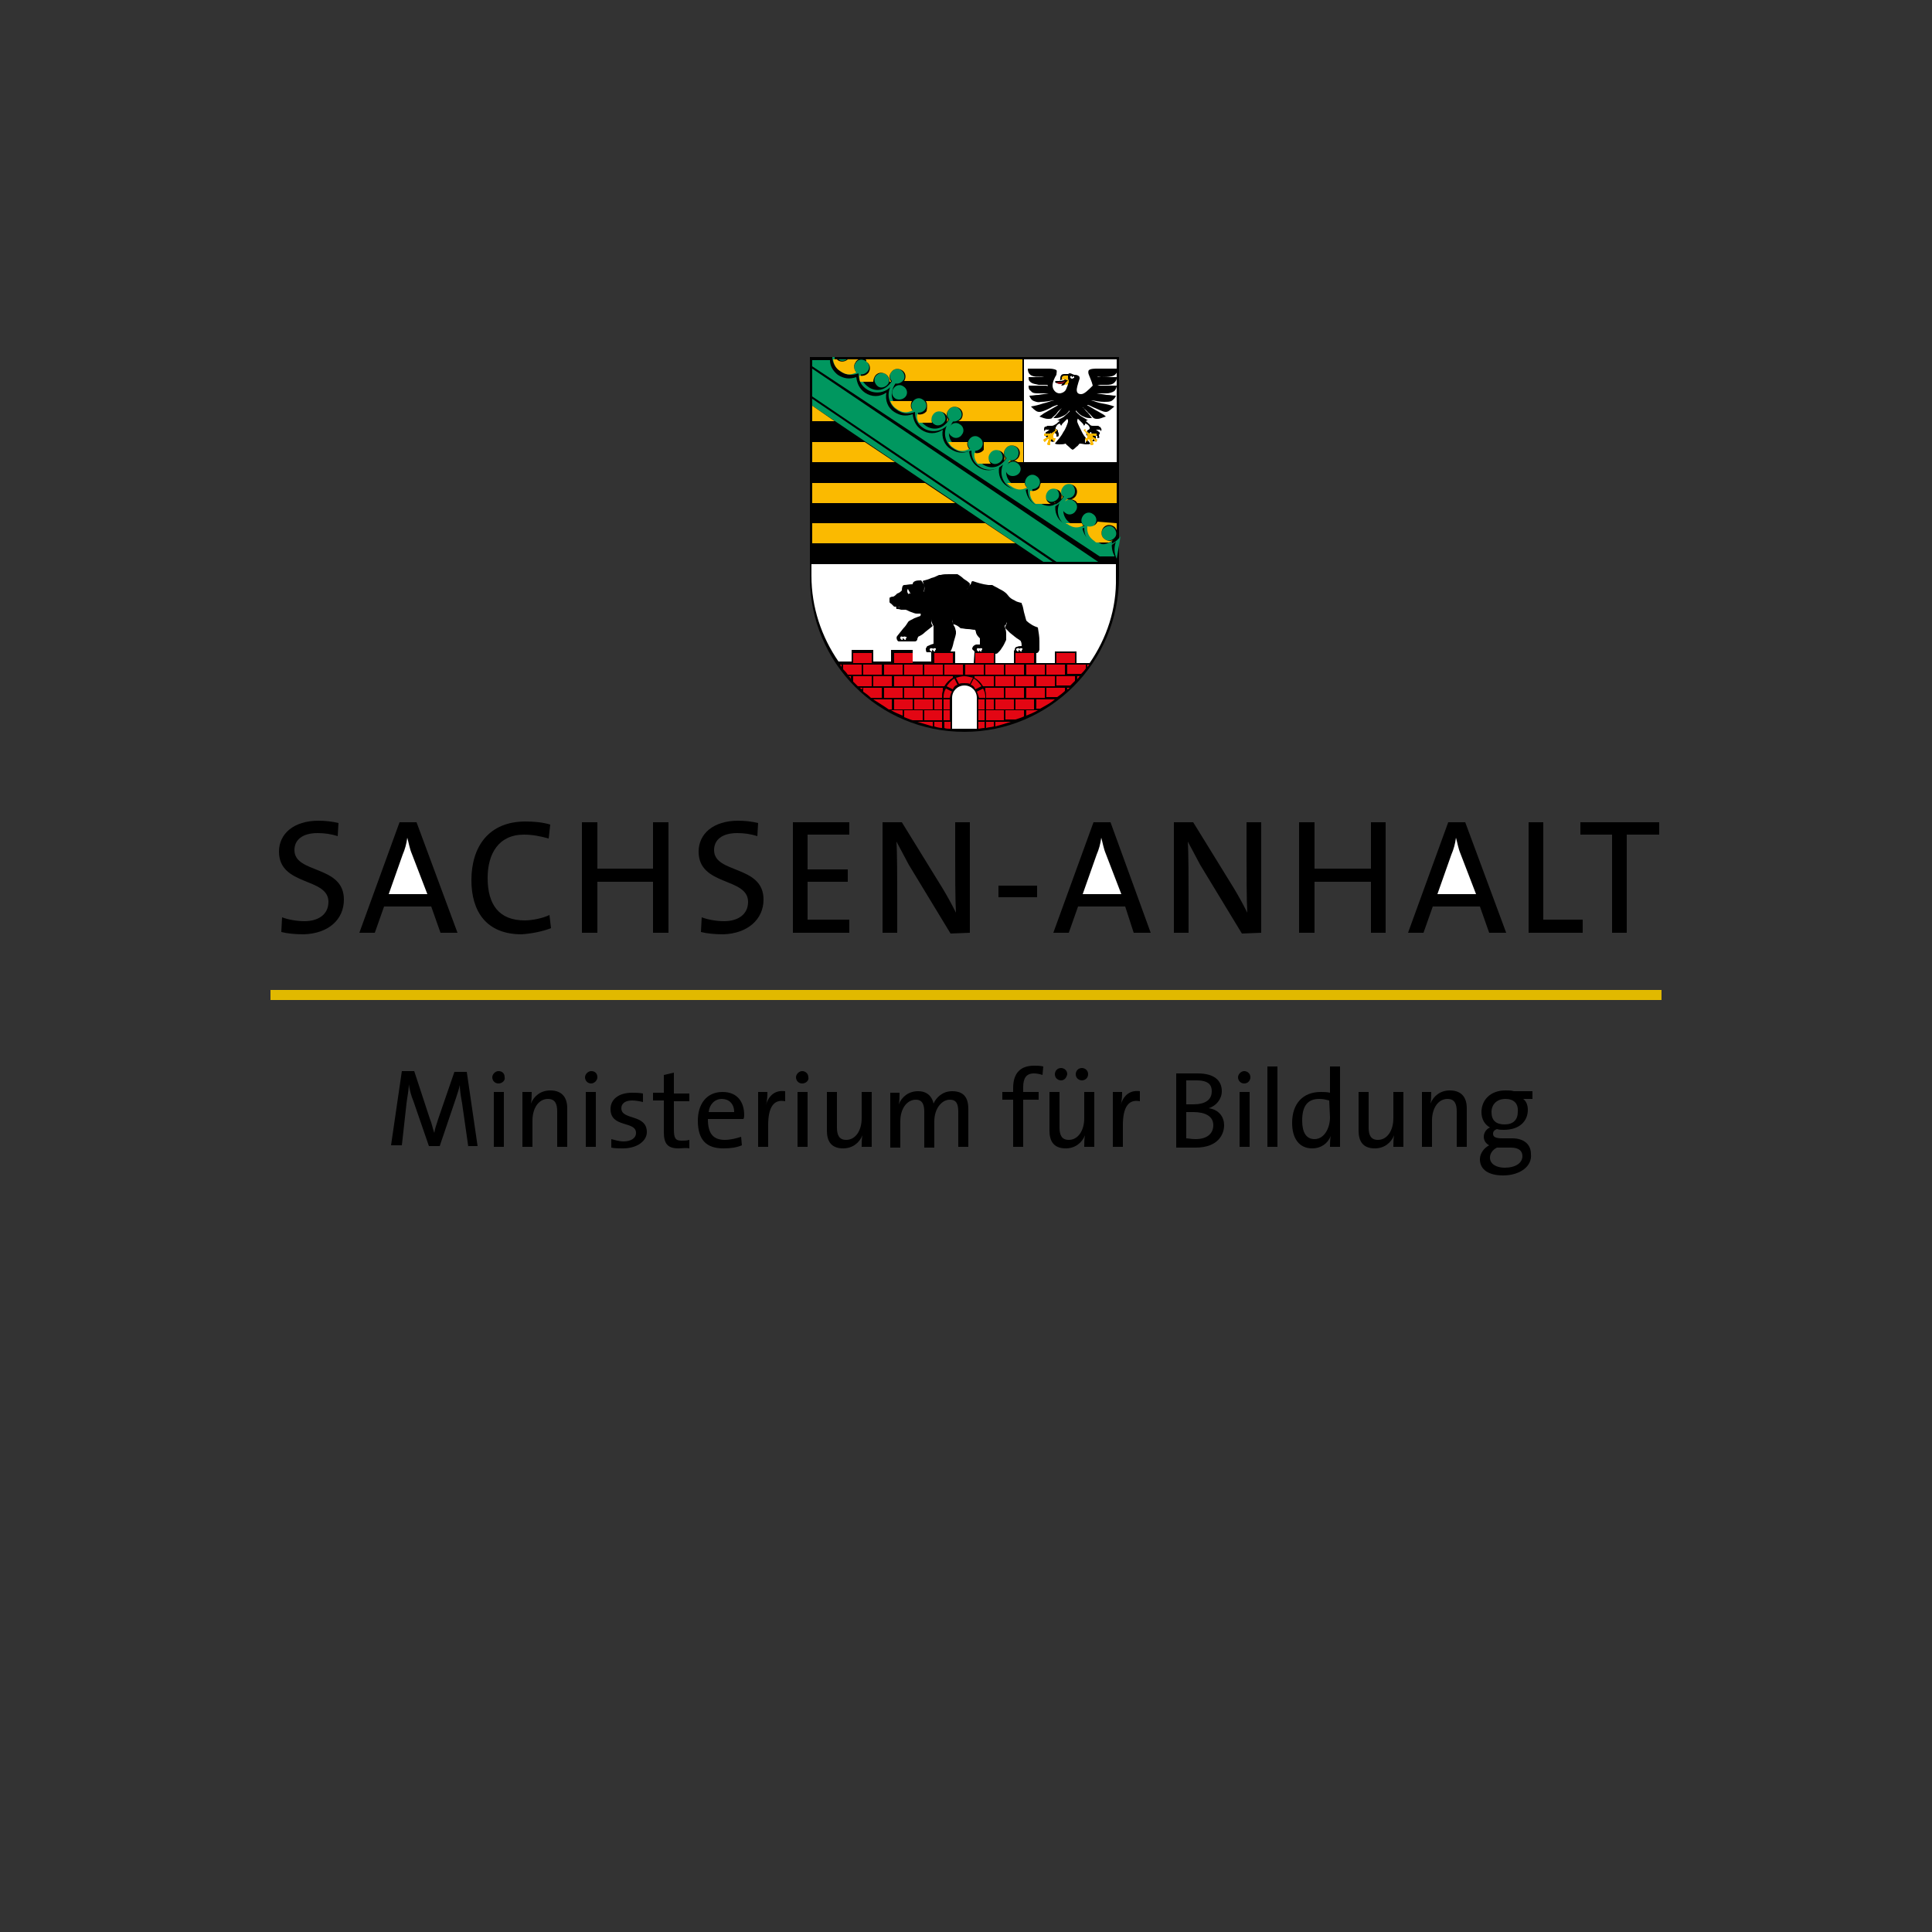 <?xml version="1.0" encoding="UTF-8"?> <svg xmlns="http://www.w3.org/2000/svg" xmlns:xlink="http://www.w3.org/1999/xlink" version="1.1" id="Ebene_1" x="0px" y="0px" viewBox="0 0 250 250" style="enable-background:new 0 0 250 250;" xml:space="preserve"><rect x="0" y="0" width="250" height="250" fill="#333333" stroke="none"/> <style type="text/css"> .st0{fill:none;} .st1{fill:#00A6E2;} .st2{fill:#FFFFFF;} .st3{fill:#FBBA00;} .st4{fill:#E30613;} .st5{fill:#E1B900;} .st6{fill:#00975F;} .st7{clip-path:url(#SVGID_00000033369348819859745600000010219038711706063549_);} .st8{clip-path:url(#SVGID_00000181793371626976105420000010719606090343069854_);fill-rule:evenodd;clip-rule:evenodd;} .st9{clip-path:url(#SVGID_00000181088450741485382470000009092270336495400328_);} .st10{clip-path:url(#SVGID_00000021099533639953024820000017930752530640315270_);} .st11{clip-path:url(#SVGID_00000088099355976736122650000009359964735154658947_);} .st12{clip-path:url(#SVGID_00000094585753578417272460000001960515019996942259_);} .st13{clip-path:url(#SVGID_00000160892943224758467230000004100279795363419036_);} .st14{clip-path:url(#SVGID_00000165935142541602743580000016274003334136243898_);} .st15{clip-path:url(#SVGID_00000009583898052686210620000012752090851248368809_);fill-rule:evenodd;clip-rule:evenodd;} .st16{clip-path:url(#SVGID_00000032626490572381830150000010062823870801183414_);} .st17{clip-path:url(#SVGID_00000098920560286396361620000013408217482221173940_);} .st18{clip-path:url(#SVGID_00000062910081927349812700000010303624278433601695_);fill-rule:evenodd;clip-rule:evenodd;} .st19{clip-path:url(#SVGID_00000000198002077405358060000011788245188716384688_);} .st20{clip-path:url(#SVGID_00000036234274435097307750000005079842762234519223_);} .st21{fill:#E1B908;} .st22{clip-path:url(#SVGID_00000005235277241898288250000001051345692966476422_);fill:#EBBE06;} .st23{clip-path:url(#SVGID_00000183211642788203690810000014499860812300521634_);} .st24{clip-path:url(#SVGID_00000135688049229081450950000003356231139417050524_);} .st25{clip-path:url(#SVGID_00000137814775900936781300000008926558199935479431_);} .st26{clip-path:url(#SVGID_00000052093764689050006290000015489781481401454771_);} .st27{clip-path:url(#SVGID_00000018938143325177807130000010499720077114001798_);} .st28{clip-path:url(#SVGID_00000142146253159534892630000017582196099026336660_);} .st29{clip-path:url(#SVGID_00000117675423290775574840000008982314578772674715_);fill:#FFFFFF;} .st30{clip-path:url(#SVGID_00000085229201155462872300000007144134214116194434_);fill:none;stroke:#FFFFFF;stroke-width:7.273706e-02;stroke-linejoin:round;stroke-miterlimit:10;} .st31{clip-path:url(#SVGID_00000075874483134921892710000001676633222825119931_);} .st32{clip-path:url(#SVGID_00000070822192707271317840000010544097277242190218_);fill:#FFFFFF;} .st33{clip-path:url(#SVGID_00000116937591064288417530000018415067044054850179_);} .st34{clip-path:url(#SVGID_00000178164909320721168520000012083035043702276006_);} .st35{clip-path:url(#SVGID_00000020382629565330195320000004876281256102663351_);fill:#FFFFFF;} .st36{clip-path:url(#SVGID_00000103960543004848856560000002962599569215807883_);fill:#FFFFFF;} .st37{clip-path:url(#SVGID_00000014600717236199349590000011658742609439621790_);fill:#FFFFFF;} .st38{clip-path:url(#SVGID_00000076586198500298927090000002726653652032400810_);fill:#FFFFFF;} .st39{clip-path:url(#SVGID_00000123434242677868306560000013123994329473189271_);fill:#EBBE06;} .st40{clip-path:url(#SVGID_00000165207200045874619690000016988468558171673777_);fill:#FFFFFF;} .st41{clip-path:url(#SVGID_00000149383682821623772120000015747761055906941320_);fill:#FFFFFF;} .st42{clip-path:url(#SVGID_00000073681188434026369210000000393690988444288682_);fill:#FFFFFF;} .st43{clip-path:url(#SVGID_00000003070274061952035210000010946419122042477743_);fill:#FFFFFF;} .st44{clip-path:url(#SVGID_00000027562720886441729770000012428627469388602798_);fill:#EBBE06;} .st45{clip-path:url(#SVGID_00000036947045439340704320000008812841384112076161_);fill:#E1071B;} .st46{clip-path:url(#SVGID_00000057118532010759312880000000452035002949525927_);fill:#EBBE06;} .st47{clip-path:url(#SVGID_00000113337277689383225660000014971824282279394489_);fill:#FFFFFF;} .st48{clip-path:url(#SVGID_00000097501633559957792340000008224734651427175573_);} .st49{clip-path:url(#SVGID_00000042009414167658537670000010283614839961476489_);} .st50{clip-path:url(#SVGID_00000130649243815778722960000011837008232845646469_);} .st51{clip-path:url(#SVGID_00000053521176939788523070000008885948183205403553_);fill:#E1071B;} .st52{clip-path:url(#SVGID_00000062150435743520888640000003390597131770230178_);} .st53{clip-path:url(#SVGID_00000183964684042379089170000000729400964965848207_);fill:#E1071B;} .st54{clip-path:url(#SVGID_00000018941590719743885060000006462289520826518682_);} .st55{clip-path:url(#SVGID_00000176764800492913567020000004720693638699257988_);fill:#E1071B;} .st56{clip-path:url(#SVGID_00000098940110326853672080000001923349788727265920_);} .st57{clip-path:url(#SVGID_00000037655713046600195560000011581617991041653176_);fill:#E1071B;} .st58{clip-path:url(#SVGID_00000114040944405865923910000017308028125563312788_);} .st59{clip-path:url(#SVGID_00000183936516903274039000000006204181160716901031_);fill:#E1071B;} .st60{clip-path:url(#SVGID_00000096750194878511758950000002588138789690906040_);} .st61{clip-path:url(#SVGID_00000029048115268184857030000000993350597057592489_);fill:#E1071B;} .st62{clip-path:url(#SVGID_00000089558447766014403370000001011674191070802309_);} .st63{clip-path:url(#SVGID_00000163786032409327081330000002258316396412843142_);fill:#E1071B;} .st64{clip-path:url(#SVGID_00000041286967037925201840000006886917983319891588_);} .st65{clip-path:url(#SVGID_00000146497951399094514160000002133689890769020822_);fill:#E1071B;} .st66{clip-path:url(#SVGID_00000033326792979679829300000017752865373941845641_);} .st67{clip-path:url(#SVGID_00000171680835645309162120000010782693751815180704_);fill:#E1071B;} .st68{clip-path:url(#SVGID_00000141427047812247806380000007445231106955572876_);} .st69{clip-path:url(#SVGID_00000151517149005268042090000014500770890752627354_);fill:#E1071B;} .st70{clip-path:url(#SVGID_00000024711475570236923330000004757252615426621629_);} .st71{clip-path:url(#SVGID_00000155841301950002201030000004866048209068777379_);fill:#E1071B;} .st72{clip-path:url(#SVGID_00000021841145576978661720000014754946141140766628_);} .st73{clip-path:url(#SVGID_00000058568413115485464040000005637997432229917109_);fill:#E1071B;} .st74{clip-path:url(#SVGID_00000103982762653522449780000014097586801829722252_);} .st75{clip-path:url(#SVGID_00000171691686881735575910000010573386753797231775_);fill:#E1071B;} .st76{clip-path:url(#SVGID_00000163051968471779972870000009732683645635496119_);} .st77{clip-path:url(#SVGID_00000065791285089876216830000017704006170410627222_);fill:#E1071B;} .st78{clip-path:url(#SVGID_00000134937310625205719520000002614141005044567732_);} .st79{clip-path:url(#SVGID_00000090291132446648055960000018216241091447364796_);fill:#E1071B;} .st80{clip-path:url(#SVGID_00000137123475031221689190000006377092732854266008_);} .st81{clip-path:url(#SVGID_00000096041581244863205290000002200727557875602877_);fill:#E1071B;} .st82{clip-path:url(#SVGID_00000042738139977768629790000003104294642967612605_);} .st83{clip-path:url(#SVGID_00000174599685216717482280000000914310891744249005_);fill:#E1071B;} .st84{clip-path:url(#SVGID_00000113321558979121452420000005555936141720224148_);} .st85{clip-path:url(#SVGID_00000091006034290838748310000017590292269584240831_);fill:#E1071B;} .st86{clip-path:url(#SVGID_00000116936002291671970350000012988699798622756769_);} .st87{clip-path:url(#SVGID_00000074431037556574503150000013581146660800611477_);fill:#E1071B;} .st88{clip-path:url(#SVGID_00000162338072138017785950000007419465994838192532_);} .st89{clip-path:url(#SVGID_00000136379177784691008790000000732250301380776073_);fill:#E1071B;} .st90{clip-path:url(#SVGID_00000036969295395522150910000014053786299752123556_);} .st91{clip-path:url(#SVGID_00000131346137358056966830000010041434187658316417_);fill:#E1071B;} .st92{clip-path:url(#SVGID_00000093866943263416551760000011242308681598619301_);} .st93{clip-path:url(#SVGID_00000044869050141584364870000017190844202307148949_);fill:#E1071B;} .st94{clip-path:url(#SVGID_00000118392722833014904520000002456179252706174890_);} .st95{clip-path:url(#SVGID_00000044176315066851854990000007686623730936191922_);fill:#E1071B;} .st96{clip-path:url(#SVGID_00000171689289654854148380000017694947978251280571_);} .st97{clip-path:url(#SVGID_00000072982336472202711150000013567010753772794278_);fill:#E1071B;} .st98{clip-path:url(#SVGID_00000061429476894018950160000008750186301544921529_);} .st99{clip-path:url(#SVGID_00000121261331668835546400000004546515744984278672_);fill:#E1071B;} .st100{clip-path:url(#SVGID_00000084514571767631576130000003918462361551579824_);} .st101{clip-path:url(#SVGID_00000025409367638546977780000000533058119822403749_);fill:#E1071B;} .st102{clip-path:url(#SVGID_00000150816302863533194340000015089182537095896751_);} .st103{clip-path:url(#SVGID_00000116932998442257839530000015600516540771590573_);fill:#E1071B;} .st104{clip-path:url(#SVGID_00000127008966057163501170000002740786699940565640_);} .st105{clip-path:url(#SVGID_00000007400796521567447930000008141617162895157929_);fill:#E1071B;} .st106{clip-path:url(#SVGID_00000044871319824915141480000001602412959017181070_);} .st107{clip-path:url(#SVGID_00000044170092072360882560000008267321540612162461_);fill:#E1071B;} .st108{clip-path:url(#SVGID_00000099622161139221762960000013248586727587596734_);} .st109{clip-path:url(#SVGID_00000168797316468386542590000012125256965762805401_);fill:#E1071B;} .st110{clip-path:url(#SVGID_00000075877799153042928450000001153045996192495770_);} .st111{clip-path:url(#SVGID_00000103222629695230877620000007517310218645002630_);fill:#E1071B;} .st112{clip-path:url(#SVGID_00000090988916705527936260000013810804516975892635_);} .st113{clip-path:url(#SVGID_00000051377042055004030500000007631722407706453633_);fill:#E1071B;} .st114{clip-path:url(#SVGID_00000002358176165382937820000000637495453925206146_);} .st115{clip-path:url(#SVGID_00000029026879689094421090000008279862417299273626_);fill:#E1071B;} .st116{clip-path:url(#SVGID_00000075871454450868327740000010591572123878614678_);} .st117{clip-path:url(#SVGID_00000148659762509170166870000015899316635168929973_);fill:#E1071B;} .st118{clip-path:url(#SVGID_00000069380450469853013970000017745714046437962143_);} .st119{clip-path:url(#SVGID_00000134222249919409600080000018190756525588494218_);fill:#E1071B;} .st120{clip-path:url(#SVGID_00000108271213159332026340000015103427023727940502_);} .st121{clip-path:url(#SVGID_00000153687827287260536260000008005272085332799890_);fill:#E1071B;} .st122{clip-path:url(#SVGID_00000144301440556913969410000018226032044486526117_);} .st123{clip-path:url(#SVGID_00000106845097304826990380000005355890847429136266_);fill:#E1071B;} .st124{clip-path:url(#SVGID_00000049186925835768963150000015858036478013931409_);} .st125{clip-path:url(#SVGID_00000079453579999414327100000013275888294521903008_);fill:#E1071B;} .st126{clip-path:url(#SVGID_00000049203079440772521050000018418274584766289334_);} .st127{clip-path:url(#SVGID_00000119795906255184944780000011753719162842181254_);fill:#E1071B;} .st128{clip-path:url(#SVGID_00000168806978118850735530000001882934334872833950_);} .st129{clip-path:url(#SVGID_00000031899568978510948660000016984131109561077632_);fill:#E1071B;} .st130{clip-path:url(#SVGID_00000148641837767206566020000014371615602846103432_);} .st131{clip-path:url(#SVGID_00000096751708826368289570000014905332041353080726_);fill:#E1071B;} .st132{clip-path:url(#SVGID_00000083090679859068063290000003735266447575185577_);} .st133{clip-path:url(#SVGID_00000006684776148751384070000008414485252886074043_);fill:#E1071B;} .st134{clip-path:url(#SVGID_00000087397680687679913040000017468366232125306298_);} .st135{clip-path:url(#SVGID_00000158023020464064515860000002729962981419166892_);fill:#E1071B;} .st136{clip-path:url(#SVGID_00000050639182983959942790000007938702625778237592_);} .st137{clip-path:url(#SVGID_00000090259067816331319720000017781010618600648098_);fill:#E1071B;} .st138{clip-path:url(#SVGID_00000013192959630184172360000007799708899175676591_);} .st139{clip-path:url(#SVGID_00000042726728687206454910000011251889588822112430_);fill:#E1071B;} .st140{clip-path:url(#SVGID_00000078028982531132241170000015201740152250200208_);} .st141{clip-path:url(#SVGID_00000155130709392030652450000006103534196278002081_);fill:#E1071B;} .st142{clip-path:url(#SVGID_00000013900150655681304300000013463249358410115765_);} .st143{clip-path:url(#SVGID_00000167389187770203416170000001630123234819387565_);fill:#E1071B;} .st144{clip-path:url(#SVGID_00000012470989164408756340000007040682059409647258_);} .st145{clip-path:url(#SVGID_00000067917842427559635540000010793700829837127596_);fill:#E1071B;} .st146{clip-path:url(#SVGID_00000112626785724257599240000004465571516087612565_);} .st147{clip-path:url(#SVGID_00000004543090025614710620000004237468239266292896_);fill:#E1071B;} .st148{clip-path:url(#SVGID_00000061453392867112661180000017747799973383486595_);} .st149{clip-path:url(#SVGID_00000105399758786773275610000018325085237146955176_);fill:#E1071B;} .st150{clip-path:url(#SVGID_00000123404430894235859060000001921590130771409059_);} .st151{clip-path:url(#SVGID_00000062872890562757001970000017575107872483895223_);fill:#E1071B;} .st152{clip-path:url(#SVGID_00000174572516592082980790000005224619532871528086_);} .st153{clip-path:url(#SVGID_00000134966122047006201730000012463778480641133753_);fill:#E1071B;} .st154{clip-path:url(#SVGID_00000041293549497166675810000009324618455852319141_);} .st155{clip-path:url(#SVGID_00000124876572137928232450000015014306387097357466_);fill:#E1071B;} .st156{clip-path:url(#SVGID_00000107568602938390272790000015446830007795591814_);} .st157{clip-path:url(#SVGID_00000059994451519017070440000010884163857767841209_);fill:#E1071B;} .st158{clip-path:url(#SVGID_00000060748949748715306290000010326142221936107429_);} .st159{clip-path:url(#SVGID_00000054227631073298015250000010198494172438303378_);fill:#E1071B;} .st160{clip-path:url(#SVGID_00000036939837660231276050000003867433116414225799_);} .st161{clip-path:url(#SVGID_00000151544881045323106830000003639255338183637435_);fill:#E1071B;} .st162{clip-path:url(#SVGID_00000003074227563372581640000001390895495699601794_);} .st163{clip-path:url(#SVGID_00000033355780580376452360000013983706187977948330_);fill:#E1071B;} .st164{clip-path:url(#SVGID_00000022529786401782215070000013382388298338544556_);} .st165{clip-path:url(#SVGID_00000016769104779277028960000006213570993605489294_);fill:#E1071B;} .st166{clip-path:url(#SVGID_00000091727358056356221290000007356378353684526478_);} .st167{clip-path:url(#SVGID_00000135689252287674506510000014264301129796445367_);fill:#E1071B;} .st168{clip-path:url(#SVGID_00000050649100835154758540000010069096661737443738_);} .st169{clip-path:url(#SVGID_00000027571721609470339600000012211846006539579274_);fill:#E1071B;} .st170{clip-path:url(#SVGID_00000150818444179846452850000015722084525146638993_);} .st171{clip-path:url(#SVGID_00000023981131859841697670000014674345842758205095_);fill:#E1071B;} .st172{clip-path:url(#SVGID_00000031909872984889131330000007742657224109735850_);} .st173{clip-path:url(#SVGID_00000138547123451370419640000008479409766599506342_);fill:#E1071B;} .st174{clip-path:url(#SVGID_00000168080273260692328550000015505145612188850328_);} .st175{clip-path:url(#SVGID_00000083767793654613305490000006492637224092023169_);fill:#E1071B;} .st176{clip-path:url(#SVGID_00000122715942375224914960000003600022312784765589_);} .st177{clip-path:url(#SVGID_00000008135452642871709660000017504997827706500535_);} .st178{clip-path:url(#SVGID_00000097500323252936980180000015998791873466889887_);} .st179{clip-path:url(#SVGID_00000016045889217854273830000003183685184895306130_);fill:#E1071B;} .st180{clip-path:url(#SVGID_00000132073410514224959890000009820287028154417282_);} .st181{clip-path:url(#SVGID_00000044141310439513996590000004408786075458309300_);fill:#E1071B;} .st182{clip-path:url(#SVGID_00000008846328739897067330000006536291958663172285_);} .st183{clip-path:url(#SVGID_00000075135389396894729080000016294034072092940208_);fill:#E1071B;} .st184{clip-path:url(#SVGID_00000150081111724135964000000008373916992898118824_);} .st185{clip-path:url(#SVGID_00000127749066897413228840000000401257906024962720_);fill:#E1071B;} .st186{clip-path:url(#SVGID_00000163761854656066419860000013322857580411640509_);} .st187{clip-path:url(#SVGID_00000181793910927228714130000000330811569773543357_);fill:#E1071B;} .st188{clip-path:url(#SVGID_00000170970063857485682360000013920496124899233208_);} .st189{clip-path:url(#SVGID_00000107588206455070442600000006902142668844647061_);fill:#E1071B;} .st190{clip-path:url(#SVGID_00000031912911929116129120000012225843518451406256_);} .st191{clip-path:url(#SVGID_00000034794041535813324110000013232192803781699713_);fill:#E1071B;} .st192{clip-path:url(#SVGID_00000163044847545376489280000005108707177190939835_);} .st193{clip-path:url(#SVGID_00000109028493023061698180000017525124367044079245_);fill:#E1071B;} .st194{clip-path:url(#SVGID_00000008849477711645258760000009505348068685830836_);} .st195{clip-path:url(#SVGID_00000028313935657603027080000014692584758767628935_);fill:#E1071B;} .st196{clip-path:url(#SVGID_00000005947680355990238240000010950058121595260583_);} .st197{clip-path:url(#SVGID_00000016785650525573689590000001118627510192219542_);fill:#E1071B;} .st198{clip-path:url(#SVGID_00000160898670546869387560000006124771140240639124_);} .st199{clip-path:url(#SVGID_00000019668092049743733640000004245518863446774708_);fill:#FFFFFF;} .st200{clip-path:url(#SVGID_00000005243991031082976690000009149611342815124149_);} .st201{clip-path:url(#SVGID_00000072969692063662872440000003457320759661627839_);fill:#E1071B;} .st202{clip-path:url(#SVGID_00000004528233058659417100000006740428894173342137_);} .st203{clip-path:url(#SVGID_00000059276385909506718330000013207878006856178866_);} .st204{clip-path:url(#SVGID_00000013183626744033117020000005832681748108315820_);} .st205{clip-path:url(#SVGID_00000018953639805888581830000016526694822392709041_);fill:#1E9738;} .st206{clip-path:url(#SVGID_00000021826478809896901230000006510001592571285951_);fill:#1E9738;} .st207{clip-path:url(#SVGID_00000006704453714304629600000001008526476276502177_);fill:#1E9738;} .st208{clip-path:url(#SVGID_00000151544311894055168680000005426845077096973747_);fill:#1E9738;} .st209{clip-path:url(#SVGID_00000082369093731297030580000007220505489813038777_);fill:#1E9738;} .st210{clip-path:url(#SVGID_00000077282505186830804440000003842025649969834418_);fill:#1E9738;} .st211{clip-path:url(#SVGID_00000155868639384541950060000004830033456648011175_);fill:#1E9738;} .st212{clip-path:url(#SVGID_00000055692461359369259280000004633338425046824346_);fill:#1E9738;} .st213{clip-path:url(#SVGID_00000082359308519712823150000002944996791006017204_);fill:#1E9738;} .st214{clip-path:url(#SVGID_00000124138424553539205640000011446874244647150012_);fill:#1E9738;} .st215{clip-path:url(#SVGID_00000156577965177064828760000018221778345968392883_);fill:#1E9738;} .st216{clip-path:url(#SVGID_00000017507489211993674920000011077122576058040961_);fill:#1E9738;} .st217{clip-path:url(#SVGID_00000178172316405011554650000006237020085176358787_);fill:#1E9738;} .st218{clip-path:url(#SVGID_00000126299337473283301090000012815722787902393020_);} .st219{clip-path:url(#SVGID_00000054971992836425991500000003062346271876906392_);fill:#1E9738;} .st220{clip-path:url(#SVGID_00000072244131702958477530000017526669077400673448_);fill:#1E9738;} .st221{clip-path:url(#SVGID_00000087408041148558925770000018325340023418178969_);fill:#1E9738;} .st222{clip-path:url(#SVGID_00000093859672219584432510000003417044738444245891_);fill:#1E9738;} .st223{clip-path:url(#SVGID_00000160910695046119319300000016635133502207031461_);fill:#1E9738;} .st224{clip-path:url(#SVGID_00000170248066060596076760000012250264443822615437_);fill:#1E9738;} .st225{clip-path:url(#SVGID_00000049937504501054739710000005651857472178539958_);fill:#1E9738;} .st226{clip-path:url(#SVGID_00000158745497035958725990000009276821510121120430_);} .st227{clip-path:url(#SVGID_00000124127069165512331640000002018916703574445486_);fill:#1E9738;} .st228{clip-path:url(#SVGID_00000111172149329117233960000007399376857699348887_);} .st229{clip-path:url(#SVGID_00000100361892353988913170000002744113104374194860_);fill:#1E9738;} .st230{clip-path:url(#SVGID_00000014617871942510374160000004383218950108275126_);} .st231{clip-path:url(#SVGID_00000035518963067148341020000013958190626655352971_);} .st232{clip-path:url(#SVGID_00000123428685300944037640000000160693379695906468_);fill:none;stroke:#000000;stroke-width:0.145;stroke-linejoin:round;stroke-miterlimit:10;} .st233{clip-path:url(#SVGID_00000143598060975185967980000003645240099111212969_);} .st234{clip-path:url(#SVGID_00000080896639822173384050000017334779422056495541_);} .st235{clip-path:url(#SVGID_00000181082386300842104300000004907494314577750927_);} .st236{clip-path:url(#SVGID_00000169532524732696631020000006332238743867221136_);fill:none;stroke:#000000;stroke-width:0.145;stroke-linejoin:round;stroke-miterlimit:10;} .st237{clip-path:url(#SVGID_00000085222645317141935510000007548852723675840129_);} .st238{fill-rule:evenodd;clip-rule:evenodd;} .st239{clip-path:url(#SVGID_00000025431788874327374740000007515367715902049971_);} .st240{clip-path:url(#SVGID_00000157300364178362204330000002398871954073560211_);} .st241{clip-path:url(#SVGID_00000001656203650571812030000003618924869637455240_);fill:#FFFFFF;} .st242{clip-path:url(#SVGID_00000026165332490683427910000010701226908662397585_);fill:#FFFFFF;} .st243{clip-path:url(#SVGID_00000010285835525730249480000004728584235358094240_);fill:#FFFFFF;} .st244{clip-path:url(#SVGID_00000137131917461567215800000012805579742059998644_);fill:#FFFFFF;} .st245{clip-path:url(#SVGID_00000117652319553354504390000010656332999674815156_);fill:#FFFFFF;} .st246{clip-path:url(#SVGID_00000133508008556246485130000015267690847518698886_);fill:#FFFFFF;} .st247{clip-path:url(#SVGID_00000053511231360312920740000005683142299730761385_);fill:#FFFFFF;} .st248{clip-path:url(#SVGID_00000075859760641589928700000015660746909729855417_);fill:#FFFFFF;} .st249{clip-path:url(#SVGID_00000144299788071100971900000003476035303767915144_);fill-rule:evenodd;clip-rule:evenodd;fill:#FFFFFF;} .st250{clip-path:url(#SVGID_00000060022984760270958850000008404737924697364612_);fill-rule:evenodd;clip-rule:evenodd;fill:#FFFFFF;} .st251{clip-path:url(#SVGID_00000055689349797790285900000007393454567484478132_);fill-rule:evenodd;clip-rule:evenodd;fill:#FFFFFF;} .st252{clip-path:url(#SVGID_00000183927309630901019750000002103798642469716651_);fill-rule:evenodd;clip-rule:evenodd;fill:#FFFFFF;} .st253{clip-path:url(#SVGID_00000001659956701811977770000004634431625606588348_);fill-rule:evenodd;clip-rule:evenodd;fill:#FFFFFF;} .st254{clip-path:url(#SVGID_00000044145646311468800830000007567864352497281195_);fill-rule:evenodd;clip-rule:evenodd;fill:#FFFFFF;} .st255{clip-path:url(#SVGID_00000151543215198403111370000004414913189097295507_);fill-rule:evenodd;clip-rule:evenodd;fill:#FFFFFF;} .st256{clip-path:url(#SVGID_00000028284882714387528840000014995755582919875496_);fill-rule:evenodd;clip-rule:evenodd;fill:#FFFFFF;} .st257{clip-path:url(#SVGID_00000076568320057029922490000010200200899289420948_);fill:#FFFFFF;} .st258{clip-path:url(#SVGID_00000179612681829892162380000018402760140134185642_);} .st259{clip-path:url(#SVGID_00000106854501142169253830000013823319741175719598_);} .st260{clip-path:url(#SVGID_00000062154904550499006770000002712525315489692832_);} .st261{clip-path:url(#SVGID_00000172409753794518710050000007885320554730464942_);} .st262{clip-path:url(#SVGID_00000106119771688397538140000016348733550895441333_);} .st263{clip-path:url(#SVGID_00000176733230363144182570000007646578662742606994_);} .st264{clip-path:url(#SVGID_00000149371297321510357190000006832618427295762825_);} .st265{clip-path:url(#SVGID_00000176021643937074209670000007450884371158540419_);} .st266{clip-path:url(#SVGID_00000158738971322077841640000008923438622277189011_);} .st267{clip-path:url(#SVGID_00000162352201812825184620000011785238452723576759_);} .st268{clip-path:url(#SVGID_00000014600509871310305810000004948128142198258097_);} .st269{clip-path:url(#SVGID_00000089534187600070586510000012657024815484424119_);} .st270{clip-path:url(#SVGID_00000109016997082459561630000007845325637452977077_);} .st271{clip-path:url(#SVGID_00000171678115222378918900000016580183808643810737_);} .st272{clip-path:url(#SVGID_00000098200293948265602670000014547895490077105851_);} .st273{clip-path:url(#SVGID_00000005239255342350396470000002450138498478022581_);} .st274{clip-path:url(#SVGID_00000168826783796843181230000001489715166253260989_);} .st275{clip-path:url(#SVGID_00000174566424514555578180000001429329763944830613_);} .st276{clip-path:url(#SVGID_00000003077288755164998790000013968840826059924137_);} .st277{clip-path:url(#SVGID_00000137127534320372237010000008326820339297167524_);} .st278{clip-path:url(#SVGID_00000097484388149606406500000000744871357684299691_);} .st279{clip-path:url(#SVGID_00000083050496704159028430000011219370794174504064_);} .st280{clip-path:url(#SVGID_00000136371206905448621610000011839848652520661683_);} .st281{clip-path:url(#SVGID_00000178186721513533865390000012627773974930954658_);} .st282{clip-path:url(#SVGID_00000145764427621804356930000005393314149436714126_);} .st283{clip-path:url(#SVGID_00000025410469066291794900000014048168679016035969_);} .st284{clip-path:url(#SVGID_00000132080651615963986130000017418109861227196598_);} .st285{clip-path:url(#SVGID_00000057846168714322856690000003041136296391121821_);} .st286{clip-path:url(#SVGID_00000058582079530323876010000000650042921879251591_);} .st287{clip-path:url(#SVGID_00000093163316098857802180000016762706145650474427_);} .st288{clip-path:url(#SVGID_00000075872683456300290970000012746080336937723805_);} .st289{clip-path:url(#SVGID_00000163048396221632874310000002529249785558163885_);} .st290{clip-path:url(#SVGID_00000052798833993607296210000016625213235702338707_);} .st291{clip-path:url(#SVGID_00000011712414573711338890000014981647085348283529_);} .st292{clip-path:url(#SVGID_00000054251730570800826940000001376008692488323246_);} .st293{clip-path:url(#SVGID_00000065772847939974677920000002933930661265075333_);} .st294{clip-path:url(#SVGID_00000083771889840320687430000014035590411394212237_);} .st295{clip-path:url(#SVGID_00000019654929048782307660000016719569183491384751_);} .st296{clip-path:url(#SVGID_00000153707444019259236550000017703119281101272232_);} .st297{clip-path:url(#SVGID_00000143580759901259425920000006557240026356236952_);} .st298{clip-path:url(#SVGID_00000013877960796234614910000010344622023704026026_);} .st299{clip-path:url(#SVGID_00000061434620997762417490000003515849864022115981_);} .st300{clip-path:url(#SVGID_00000055690415988736330780000001309467675761778352_);} .st301{clip-path:url(#SVGID_00000145747994725226025590000014248144734214134151_);} .st302{clip-path:url(#SVGID_00000083046429563549897350000011939791056101811383_);} .st303{clip-path:url(#SVGID_00000066497893387233567830000010413458424542904203_);} .st304{clip-path:url(#SVGID_00000021086311160721809390000000489371077572467375_);} .st305{clip-path:url(#SVGID_00000116227118537449828790000015788223582616072378_);} .st306{clip-path:url(#SVGID_00000080898636810350364080000013695296238880440490_);} .st307{clip-path:url(#SVGID_00000124850024721893480440000004211138299499013007_);} .st308{fill:#0098B9;} </style> <g id="Boundingbox"> <rect x="-354.5" y="56" class="st0" width="418.9" height="137.9"></rect> </g> <g id="Ebene_3"> <g> <g> <path d="M124.8,94.7c-11.1,0-20-8.9-20-20V46.2h40v28.4C144.8,85.7,135.8,94.7,124.8,94.7"></path> <rect x="132.5" y="46.5" class="st2" width="12" height="13.3"></rect> <polyline points="59.2,120.7 53.9,106.4 51.7,106.4 46.5,120.7 48.5,120.7 49.7,117.3 55.8,117.3 57,120.7 59.2,120.7 "></polyline> <polyline points="148.9,120.7 143.7,106.4 141.5,106.4 136.3,120.7 138.3,120.7 139.5,117.3 145.6,117.3 146.7,120.7 148.9,120.7 "></polyline> <polyline points="194.9,120.7 189.6,106.4 187.4,106.4 182.2,120.7 184.2,120.7 185.4,117.3 191.5,117.3 192.7,120.7 194.9,120.7 "></polyline> <path d="M139.9,51c-0.7,0-0.6-0.6-0.5-1c0.1-0.4,0.2-0.7,0.3-1c0-0.2,0-0.3-0.2-0.4c-0.2-0.1-0.3-0.1-0.5-0.1 c-0.3-0.1-0.4-0.2-0.6-0.2c-0.1,0-0.1,0.1-0.2,0.1c-0.1,0-0.2,0-0.4,0c-0.2,0-0.4,0-0.5,0.2c-0.1,0.1-0.1,0.3-0.1,0.4 c0,0.1,0,0.2-0.1,0.3c0.1-0.1,0.3-0.2,0.4-0.2s0.2,0,0.3,0c-0.1,0.1-0.4,0.2-0.6,0.2c-0.2,0-0.3,0-0.5,0c-0.1,0-0.1,0-0.2,0.1 c0,0.1,0.4,0.3,0.7,0.3c0.1,0,0.2,0,0.3-0.1c0,0-0.1,0.1-0.1,0.2c0,0,0,0-0.1,0.1c0.1,0,0.3,0,0.6-0.2c0.1-0.1,0.2-0.2,0.3-0.3 c0,0.3,0,0.4-0.1,0.6c-0.1,0.3-0.2,0.5-0.3,0.6c-0.2,0.2-0.5,0.3-0.7,0.3c-0.5,0-0.9-0.5-0.9-1s0.3-1.1,0.5-1.4 c0-0.2,0.1-0.5,0-0.6c-0.3-0.2-0.8-0.2-1.1-0.2c-0.7,0-0.9,0-1.6,0c-0.4,0-0.6,0-1,0c0,0.6,0.3,0.9,0.8,1c0.3,0.1,0.9,0,1.3,0.1 c0.1,0,0.5,0,0.5,0s-0.1,0-0.2,0c-0.4,0-0.7,0-1.1,0c-0.5,0-0.7,0-1.2,0c0,0.3,0,0.4,0.2,0.6c0.3,0.3,0.8,0.3,1.1,0.4 c0.3,0,0.6,0,0.8,0c0.2,0,0.4,0,0.4,0.1c0,0.1-0.2,0-0.3,0c-0.7,0-1.6,0-2.2,0c0,0.3,0,0.5,0.3,0.7c0.2,0.3,0.6,0.3,1,0.3 c0.5,0,0.8,0,1.3,0c0,0,0.1,0,0.1,0s0,0-0.1,0c-0.5,0.1-0.8,0.1-1.3,0.2c-0.5,0-0.7,0.1-1.2,0.1c0.1,0.3,0.3,0.6,0.6,0.7 c0.3,0.1,0.5,0.2,0.9,0.1c0.6,0,1-0.1,1.6-0.2c0,0,0.1,0,0.2,0c0,0,0,0-0.1,0c-0.5,0.1-0.9,0.3-1.4,0.4c-0.6,0.2-1,0.3-1.6,0.4 c0.6,0.6,0.8,0.7,1.1,0.7c0.3,0,0.8-0.2,1.4-0.5c0.3-0.2,0.6-0.3,0.9-0.4c0,0,0.1,0,0.1,0s0,0-0.1,0.1c-0.5,0.3-0.9,0.5-1.4,0.8 c-0.4,0.2-0.6,0.4-0.9,0.6c0.3,0.1,0.7,0.3,1.1,0.3c0.3,0,0.5,0,0.6-0.2c0.2-0.2,0.4-0.3,0.6-0.6s0.3-0.3,0.6-0.6 c0,0,0.1-0.1,0.1-0.1s0,0-0.1,0.1c-0.4,0.5-0.6,0.8-1.1,1.3c0.5,0,0.7,0,1.1-0.2c0.5-0.2,0.7-0.4,1-0.8c0,0,0,0,0,0.1 c0,0.1-0.4,0.4-0.6,0.6c-0.3,0.3-0.7,0.4-1,0.6c0.1,0,0.1,0,0.2,0c0,0,0.1,0,0.1,0.1c-0.2,0.1-0.3,0.3-0.5,0.4 c-0.2,0.1-0.3,0.2-0.5,0.2s-0.2,0-0.4,0c0,0-0.1,0-0.2,0c0,0,0,0-0.1,0.1c0,0-0.1,0-0.1,0c-0.1,0-0.2,0.1-0.2,0.3s0,0.2,0.1,0.3 c0-0.1,0-0.1,0.1-0.2s0.1,0,0.1,0c0,0,0,0,0.1,0c0,0,0.1,0,0.1,0c0,0,0.1,0,0.2,0c-0.1,0.1-0.3,0.2-0.4,0.3c0,0-0.1,0-0.1,0.1 s0,0,0,0.1c0,0.1-0.1,0.2,0,0.3c0,0.1,0.2,0.2,0.3,0.3c0-0.1,0-0.1,0-0.2c0,0,0-0.1,0-0.1c0,0,0.1,0,0.1,0c0-0.1,0.1-0.1,0.1-0.2 c0-0.1,0.1-0.1,0.2-0.2c0,0.1,0,0.2-0.1,0.3c0,0.1,0,0.1-0.1,0.3c0,0,0,0,0,0.1c0,0.2,0,0.3,0.2,0.4c0.1,0.1,0.3,0.1,0.5,0 c-0.1,0-0.2-0.1-0.3-0.2c0,0,0-0.1,0-0.2c0,0,0.1,0,0.1-0.1c0-0.2,0-0.2,0-0.4c0-0.1,0-0.3,0.1-0.3c0,0.1,0.1,0.1,0.2,0.2 c0,0,0.1,0.1,0.1,0.1c0,0,0,0,0,0c0,0,0,0,0,0.1c0,0.1,0,0.1,0,0.2c0.2,0,0.3,0,0.3-0.2c0-0.2,0-0.3-0.1-0.4c0-0.1,0-0.1,0-0.2 c-0.1-0.1-0.2-0.2-0.3-0.2c0-0.1,0-0.1,0-0.2c0.1-0.1,0.1-0.2,0.2-0.3c0.1-0.1,0.1-0.1,0.3-0.2c0,0,0.1,0.1,0.1,0.1 c0,0.1,0.1,0.1,0.1,0.2c0.1-0.1,0.1-0.2,0.2-0.3c0.1-0.1,0.2-0.2,0.3-0.3c0.1-0.1,0.3-0.3,0.3-0.3c0,0,0.1,0.1,0.1,0.2 c0,0.1,0,0.1,0,0.2c-0.1,0.3-0.3,0.9-0.6,1.3c-0.3,0.6-0.7,1-1.1,1.5c0.2,0.1,0.4,0.1,0.6,0.1c0.3,0,0.5,0,0.8-0.1 c0.1,0.2,0.2,0.2,0.4,0.4s0.3,0.3,0.5,0.4c0.2-0.1,0.3-0.2,0.5-0.4c0.2-0.1,0.2-0.2,0.4-0.4c0.3,0,0.6,0.1,0.8,0.1 c0.3,0,0.5,0,0.6-0.1c-0.4-0.5-0.8-0.9-1.1-1.5c-0.2-0.4-0.5-1-0.6-1.3c0-0.1,0-0.2,0-0.2c0-0.1,0.1-0.3,0.1-0.2 c0,0,0.2,0.2,0.3,0.3c0.1,0.1,0.2,0.2,0.3,0.3c0.1,0.1,0.1,0.2,0.2,0.3c0-0.1,0.1-0.1,0.1-0.2s0.1-0.1,0.1-0.1 c0.1,0.1,0.2,0.1,0.3,0.2c0.1,0.1,0.1,0.1,0.2,0.3c0,0,0,0.1,0,0.2c0,0-0.1,0.1-0.3,0.2c0,0-0.1,0.1,0,0.2 c-0.1,0.1-0.2,0.3-0.1,0.4s0.2,0.2,0.3,0.2c0-0.1,0-0.1,0-0.2s0-0.1,0-0.1c0,0,0,0,0,0c0,0,0.1,0,0.1-0.1c0-0.1,0.1-0.2,0.2-0.2 c0,0,0,0.1,0.1,0.3c0,0.2,0,0.2,0,0.4c0,0.1,0,0.1,0.1,0.1c0,0,0,0.1,0,0.2c0,0.1-0.1,0.2-0.3,0.2c0.1,0,0.4,0,0.5,0 c0.1-0.1,0.2-0.2,0.2-0.4c0,0,0.1,0,0-0.1c0-0.1,0-0.2-0.1-0.3c0-0.1,0-0.2-0.1-0.3c0,0.1,0.1,0.1,0.2,0.2c0,0.1,0.1,0.1,0.1,0.2 c0,0,0,0,0.1,0c0,0,0,0.1,0,0.1c0,0.1,0,0.1,0,0.2c0.2,0,0.3-0.1,0.3-0.3c0-0.1,0-0.2,0-0.3c0,0,0-0.1,0-0.1c0,0,0-0.1-0.1-0.1 c-0.1-0.1-0.2-0.2-0.4-0.3c0.1,0,0.1,0,0.2,0c0,0,0.1,0,0.1,0s0.1,0,0.1,0c0,0,0.1,0,0.1,0c0.1,0,0.1,0.1,0.1,0.2 c0.1-0.1,0.2-0.2,0.1-0.3c0-0.1-0.1-0.2-0.2-0.3c0,0-0.1,0-0.1,0c0,0,0-0.1-0.1-0.1c-0.1,0-0.1,0-0.2,0c-0.1,0-0.2,0-0.4,0 c-0.2,0-0.4,0-0.5-0.2c-0.2-0.1-0.3-0.3-0.5-0.4c0,0,0.1,0,0.1-0.1c0,0,0.1,0,0.2,0c-0.3-0.2-0.7-0.4-1-0.6 c-0.2-0.2-0.6-0.5-0.6-0.6c0,0,0-0.1,0-0.1c0.3,0.3,0.5,0.6,1,0.8c0.4,0.2,0.6,0.2,1.1,0.2c-0.4-0.6-0.7-0.8-1.1-1.3 c0,0-0.1-0.1-0.1-0.1s0.1,0,0.1,0.1c0.3,0.3,0.4,0.3,0.6,0.6c0.3,0.2,0.4,0.4,0.6,0.6c0.2,0.2,0.4,0.2,0.6,0.2 c0.4,0,0.7-0.2,1.1-0.3c-0.3-0.3-0.6-0.4-0.9-0.6c-0.6-0.3-1-0.6-1.4-0.8c0,0-0.1,0-0.1-0.1c0,0,0,0,0.1,0 c0.3,0.1,0.6,0.3,0.9,0.4c0.5,0.2,1,0.5,1.4,0.5c0.3,0,0.5-0.2,1.1-0.7c-0.6-0.2-1-0.3-1.6-0.4s-1-0.3-1.4-0.4c0,0-0.1,0-0.1,0 s0.1,0,0.2,0c0.6,0.1,1,0.2,1.6,0.2c0.4,0,0.6,0,0.9-0.1c0.3-0.2,0.5-0.4,0.6-0.7c-0.5,0-0.7-0.1-1.2-0.1 c-0.5-0.1-0.8-0.1-1.3-0.2c0,0-0.1,0-0.1,0s0,0,0.1,0c0.5,0,0.8,0,1.3,0c0.3,0,0.7-0.1,1-0.3c0.2-0.2,0.3-0.5,0.3-0.7 c-0.6,0-1.5,0-2.2,0c-0.1,0-0.3,0-0.3,0c0,0,0.3-0.1,0.4-0.1c0.3,0,0.5,0,0.8,0c0.3,0,0.8,0,1.1-0.4c0.2-0.2,0.2-0.4,0.2-0.6 c-0.6,0-0.8,0-1.2,0s-0.7,0-1.1,0c0,0-0.2,0-0.2,0c0-0.1,0.4,0,0.5,0c0.4,0,0.9,0,1.3-0.1c0.5-0.1,0.8-0.4,0.8-1 c-0.4,0-0.6,0-1,0c-0.7,0-0.8,0-1.6,0c-0.3,0-0.9,0-1.1,0.2c-0.1,0.1-0.1,0.4,0,0.6c0.1,0.3,0.4,0.9,0.5,1.4 C140.8,50.5,140.3,51,139.9,51"></path> <path class="st2" d="M136.4,57C136.4,57,136.5,57,136.4,57c0.1-0.1,0.1-0.2,0.1-0.2c0.1,0,0.1,0.1,0.1,0.3c0,0.2,0,0.2-0.1,0.2 c0,0,0-0.1,0-0.1C136.5,57.1,136.5,57,136.4,57"></path> <path class="st2" d="M135.7,57.5c0,0-0.1,0-0.1,0c0,0,0,0-0.1,0c0,0.1,0,0.1,0,0.2c0.1,0.1,0.1,0.1,0.3,0.1c0,0,0-0.1-0.1-0.1 C135.7,57.7,135.7,57.6,135.7,57.5"></path> <path class="st2" d="M135,57.2C135,57.1,135,57.1,135,57.2c-0.1-0.1-0.1-0.1-0.2-0.1c0,0,0,0.1,0,0.2c0,0.1,0,0.2,0.2,0.3 c0,0,0-0.1,0-0.1C135,57.2,135,57.2,135,57.2"></path> <path class="st2" d="M134.8,56.2c-0.1,0-0.1,0-0.2,0.1c-0.1,0.1-0.1,0.2,0,0.3c0,0,0-0.1,0.1-0.1s0.1,0,0.1,0 C134.8,56.4,134.8,56.4,134.8,56.2C134.8,56.3,134.8,56.2,134.8,56.2"></path> <path class="st3" d="M136.6,55.5C136.6,55.6,136.6,55.6,136.6,55.5c0.1,0.1,0.1,0.1,0.2,0.2c-0.1,0.1-0.2,0.1-0.3,0.3 c-0.1,0.1-0.1,0.1-0.2,0.3c0,0.1,0,0.2,0,0.3c0,0.1,0.1,0.1,0.2,0.1s0.1,0,0.1,0.1c0,0-0.1,0.1-0.1,0.2s-0.1,0.1-0.1,0.2 c-0.1-0.1-0.1-0.2-0.2-0.3c0,0-0.1-0.1-0.2,0c0,0.1,0,0.2-0.1,0.3c0,0.2,0,0.3,0,0.4c-0.1,0-0.1,0-0.2,0c-0.1,0-0.1,0-0.2-0.1 c0-0.1,0-0.2,0.1-0.3c0-0.1,0-0.2,0.1-0.3c0,0,0-0.1,0-0.1c0,0-0.1,0-0.2,0.1s-0.1,0.1-0.2,0.2c0,0-0.1,0.1-0.1,0.1 c0,0-0.1,0-0.1-0.1c0,0-0.1-0.1-0.1-0.2c0.1-0.1,0.1-0.1,0.3-0.2c0.1-0.1,0.2-0.1,0.3-0.2c0,0,0,0,0-0.1s-0.1,0-0.1,0 c-0.1,0-0.1,0-0.2,0c0,0-0.1,0-0.2,0c0,0,0-0.1,0-0.1s0-0.1,0-0.2c0.1,0,0.2,0,0.3,0c0.2,0,0.3,0,0.5,0s0.2-0.1,0.4-0.2 c0.1-0.1,0.2-0.1,0.3-0.2C136.4,55.7,136.5,55.6,136.6,55.5"></path> <path class="st2" d="M140.6,57C140.6,57,140.5,57,140.6,57c-0.1-0.1-0.1-0.2-0.1-0.2c-0.1,0-0.1,0.1-0.1,0.3c0,0.2,0,0.2,0.1,0.2 c0,0,0-0.1,0-0.1C140.5,57.1,140.5,57,140.6,57"></path> <path class="st2" d="M141.3,57.5c0,0,0.1,0,0.1,0c0,0,0,0,0.1,0c0,0.1,0,0.1,0,0.2c-0.1,0.1-0.1,0.1-0.3,0.1c0,0,0-0.1,0.1-0.1 C141.3,57.7,141.3,57.6,141.3,57.5"></path> <path class="st2" d="M142,57.2C142,57.1,142,57.1,142,57.2c0.1-0.1,0.1-0.1,0.2-0.1c0,0,0,0.1,0,0.2c0,0.1,0,0.2-0.2,0.3 c0,0,0-0.1,0-0.1C142,57.2,142,57.2,142,57.2"></path> <path class="st2" d="M142.2,56.2c0.1,0,0.1,0,0.2,0.1c0.1,0.1,0.1,0.2,0,0.3c0,0,0-0.1-0.1-0.1s-0.1,0-0.1,0 C142.2,56.4,142.2,56.4,142.2,56.2C142.2,56.3,142.2,56.2,142.2,56.2"></path> <path class="st3" d="M140.4,55.5C140.4,55.6,140.4,55.6,140.4,55.5c-0.1,0.1-0.1,0.1-0.2,0.2c0.1,0.1,0.2,0.1,0.3,0.3 c0.1,0.1,0.1,0.1,0.2,0.3c0,0.1,0,0.2,0,0.3c0,0.1-0.1,0.1-0.2,0.1c0,0-0.1,0-0.1,0.1c0,0,0.1,0.1,0.1,0.2c0,0.1,0.1,0.1,0.1,0.2 c0.1-0.1,0.1-0.2,0.2-0.3c0,0,0.1-0.1,0.2,0c0,0.1,0,0.2,0.1,0.3c0,0.2,0,0.3,0,0.4c0.1,0,0.1,0,0.2,0c0.1,0,0.1,0,0.2-0.1 c0-0.1,0-0.2-0.1-0.3c0-0.1,0-0.2-0.1-0.3c0,0,0-0.1,0-0.1c0,0,0.1,0,0.2,0.1c0.1,0.1,0.1,0.1,0.2,0.2c0,0,0.1,0.1,0.1,0.1 c0,0,0.1,0,0.1-0.1c0,0,0.1-0.1,0.1-0.2c-0.1-0.1-0.1-0.1-0.3-0.2c-0.1-0.1-0.2-0.1-0.3-0.2c0,0,0,0,0-0.1s0.1,0,0.1,0 c0.1,0,0.1,0,0.2,0c0,0,0.1,0,0.2,0c0,0,0-0.1,0-0.1s0-0.1,0-0.2c-0.1,0-0.2,0-0.3,0c-0.2,0-0.3,0-0.5,0s-0.2-0.1-0.4-0.2 c-0.1-0.1-0.2-0.1-0.3-0.2C140.6,55.7,140.5,55.6,140.4,55.5"></path> <path class="st4" d="M136.7,49.5c0.2,0,0.3,0,0.5,0c0.3,0,0.5-0.1,0.7-0.3h0c-0.2,0.3-0.3,0.4-0.6,0.4 C137.1,49.7,136.8,49.6,136.7,49.5"></path> <path class="st3" d="M137.7,49.8c0.1-0.1,0.1-0.2,0.2-0.3c0.1-0.1,0.2-0.2,0.3-0.3c0,0,0,0-0.1,0c-0.2,0-0.3-0.2-0.4-0.1 c-0.1,0-0.2,0-0.3,0.1c0-0.1,0-0.2,0-0.3c0-0.1,0-0.1,0.1-0.2c0.1-0.1,0.2-0.1,0.3-0.1c0.1,0,0.3,0,0.4,0c0,0,0,0.1,0,0.2 c0,0.2,0,0.3,0.1,0.4c0,0.1,0,0.2,0,0.3c-0.1,0.1-0.1,0.2-0.2,0.3C137.9,49.7,137.8,49.8,137.7,49.8"></path> <path class="st2" d="M138.7,48.7L138.7,48.7c0,0.1,0,0.1,0,0.1c0,0,0.1,0,0.1,0s0,0,0-0.1c0,0,0.1,0,0.1,0s0.1,0,0.1,0.1 c0,0,0,0.1,0,0.1c0,0-0.1,0-0.1,0c0,0,0,0.1-0.2,0.1c-0.1,0-0.2-0.1-0.2-0.2c0,0-0.1-0.1,0-0.1c0,0,0,0,0.1,0 C138.6,48.6,138.6,48.6,138.7,48.7"></path> <path class="st2" d="M131.5,84c0,0.1,0,0.2,0.2,0.3c0,0,0,0,0.1,0c0,0,0-0.1,0-0.1c0-0.1,0.1-0.1,0.1-0.2c0,0,0-0.1,0-0.1 c0,0-0.1,0-0.1,0C131.6,83.8,131.5,84,131.5,84"></path> <path class="st2" d="M131.9,84c0,0.1,0,0.2,0.2,0.3c0,0,0,0,0.1,0c0,0,0-0.1,0-0.1c0-0.1,0.1-0.1,0.1-0.2c0,0,0-0.1,0-0.1 c0,0-0.1,0-0.1,0C132,83.8,131.9,84,131.9,84"></path> <path class="st2" d="M126.4,84c0,0.1,0,0.2,0.2,0.3c0,0,0,0,0.1,0c0,0,0-0.1,0-0.1c0-0.1,0.1-0.1,0.1-0.2c0,0,0-0.1,0-0.1 c0,0-0.1,0-0.1,0C126.4,83.8,126.4,84,126.4,84"></path> <path class="st2" d="M126.7,84c0,0.1,0,0.2,0.2,0.3c0,0,0,0,0.1,0c0,0,0-0.1,0-0.1c0-0.1,0.1-0.1,0.1-0.2c0,0,0-0.1,0-0.1 s-0.1,0-0.1,0C126.8,83.8,126.7,84,126.7,84"></path> <path class="st2" d="M120.3,84c0,0.1,0,0.2,0.2,0.3c0,0,0,0,0.1,0c0,0,0-0.1,0-0.1c0-0.1,0.1-0.1,0.1-0.2c0,0,0-0.1,0-0.1 s-0.1,0-0.1,0C120.4,83.8,120.3,84,120.3,84"></path> <path class="st2" d="M120.7,84c0,0.1,0,0.2,0.2,0.3c0,0,0,0,0.1,0c0,0,0-0.1,0-0.1c0-0.1,0.1-0.1,0.1-0.2c0,0,0-0.1,0-0.1 s-0.1,0-0.1,0C120.8,83.8,120.7,84,120.7,84"></path> <path class="st2" d="M116.5,82.5c0,0.1,0,0.2,0.2,0.3c0,0,0,0,0.1,0c0,0,0-0.1,0-0.1c0-0.1,0.1-0.1,0.1-0.2c0,0,0-0.1,0-0.1 c0,0-0.1,0-0.1,0C116.6,82.3,116.5,82.4,116.5,82.5"></path> <path class="st2" d="M116.9,82.5c0,0.1,0,0.2,0.2,0.3c0,0,0,0,0.1,0c0,0,0-0.1,0-0.1c0-0.1,0.1-0.1,0.1-0.2c0,0,0-0.1,0-0.1 s-0.1,0-0.1,0C116.9,82.3,116.9,82.4,116.9,82.5"></path> <path class="st2" d="M117.5,76.2c-0.1,0.1-0.1,0.2-0.1,0.3c0,0.2,0.1,0.3,0.2,0.4v-0.1c0,0,0,0,0.1,0c0.1,0,0.1,0,0.2,0 c-0.1,0-0.2-0.1-0.2-0.2C117.6,76.4,117.5,76.3,117.5,76.2"></path> <rect x="35" y="128.1" class="st5" width="180" height="1.3"></rect> <path d="M44.5,116.4c0-4.5-6.4-3.3-6.4-6.4c0-1.3,1-2.2,3-2.2c0.8,0,1.7,0.1,2.6,0.4l0.1-1.7c-0.8-0.2-1.7-0.3-2.6-0.3 c-3.2,0-5.1,1.7-5.1,4c0,4.5,6.4,3.3,6.4,6.5c0,1.7-1.4,2.5-3.1,2.5c-1,0-2.1-0.2-2.9-0.5l-0.1,1.9c0.8,0.2,1.8,0.3,2.9,0.3 C42.5,120.8,44.5,119,44.5,116.4"></path> <path class="st2" d="M55.3,115.7h-5l1.8-5.1c0.3-0.7,0.5-1.4,0.6-2.2h0c0.2,0.7,0.3,1.4,0.6,2.1L55.3,115.7"></path> <path d="M71.3,120.1l-0.2-1.7c-0.8,0.4-2.2,0.7-3.2,0.7c-3.3,0-4.8-2-4.8-5.5c0-3.1,1.4-5.6,4.7-5.6c1.1,0,2.1,0.2,3.2,0.5 l0.2-1.8c-1-0.3-2.1-0.4-3.2-0.4c-4.8,0-7,3.3-7,7.6c0,4,1.9,7,6.5,7C68.9,120.8,70.3,120.5,71.3,120.1"></path> <polyline points="86.5,120.7 86.5,106.4 84.5,106.4 84.5,112.4 77.3,112.4 77.3,106.4 75.3,106.4 75.3,120.7 77.3,120.7 77.3,114.1 84.5,114.1 84.5,120.7 86.5,120.7 "></polyline> <path d="M98.8,116.4c0-4.5-6.4-3.3-6.4-6.4c0-1.3,1-2.2,3-2.2c0.8,0,1.7,0.1,2.6,0.4l0.1-1.7c-0.8-0.2-1.7-0.3-2.6-0.3 c-3.2,0-5.1,1.7-5.1,4c0,4.5,6.4,3.3,6.4,6.5c0,1.7-1.4,2.5-3.1,2.5c-1,0-2.1-0.2-2.9-0.5l-0.1,1.9c0.8,0.2,1.8,0.3,2.9,0.3 C96.7,120.8,98.8,119,98.8,116.4"></path> <polyline points="109.9,120.7 109.9,119 104.5,119 104.5,114.1 109.7,114.1 109.7,112.5 104.5,112.5 104.5,108 109.9,108 109.9,106.4 102.6,106.4 102.6,120.7 109.9,120.7 "></polyline> <path d="M125.5,120.7v-14.3h-1.9v4.1c0,2.4,0,5.9,0.1,7.6c-0.5-1-1.1-2.1-1.7-3.1l-5.3-8.6h-2.5v14.3h1.9v-4.6 c0-2.2,0-5.7-0.1-7.2c0.5,0.9,1,1.9,1.6,3l5.4,8.9L125.5,120.7"></path> <rect x="129.2" y="114.6" width="5" height="1.5"></rect> <path class="st2" d="M145.1,115.7h-5l1.8-5.1c0.3-0.7,0.5-1.4,0.6-2.2h0c0.2,0.7,0.3,1.4,0.6,2.1L145.1,115.7"></path> <path d="M163.2,120.7v-14.3h-1.9v4.1c0,2.4,0,5.9,0.1,7.6c-0.5-1-1.1-2.1-1.7-3.1l-5.3-8.6h-2.5v14.3h1.9v-4.6 c0-2.2,0-5.7-0.1-7.2c0.5,0.9,1,1.9,1.6,3l5.4,8.9L163.2,120.7"></path> <polyline points="179.3,120.7 179.3,106.4 177.4,106.4 177.4,112.4 170.1,112.4 170.1,106.4 168.1,106.4 168.1,120.7 170.1,120.7 170.1,114.1 177.4,114.1 177.4,120.7 179.3,120.7 "></polyline> <path class="st2" d="M191,115.7h-5l1.8-5.1c0.3-0.7,0.5-1.4,0.6-2.2h0c0.2,0.7,0.3,1.4,0.6,2.1L191,115.7"></path> <polyline points="204.8,120.7 204.8,119 199.7,119 199.7,106.4 197.8,106.4 197.8,120.7 204.8,120.7 "></polyline> <polyline points="214.7,108 214.7,106.4 204.5,106.4 204.5,108 208.6,108 208.6,120.7 210.5,120.7 210.5,108 214.7,108 "></polyline> <path class="st4" d="M109.1,86h2.4v1.3h-1.8c-0.2-0.3-0.4-0.5-0.6-0.7V86"></path> <rect x="122.2" y="86" class="st4" width="2.4" height="1.3"></rect> <rect x="119.6" y="86" class="st4" width="2.4" height="1.3"></rect> <rect x="117" y="86" class="st4" width="2.4" height="1.3"></rect> <rect x="114.4" y="86" class="st4" width="2.4" height="1.3"></rect> <rect x="111.7" y="86" class="st4" width="2.4" height="1.3"></rect> <path class="st4" d="M108.7,86h0.2v0.3C108.8,86.2,108.8,86.1,108.7,86"></path> <rect x="124.9" y="86" class="st4" width="2.4" height="1.3"></rect> <rect x="127.5" y="86" class="st4" width="2.4" height="1.3"></rect> <rect x="130.1" y="86" class="st4" width="2.4" height="1.3"></rect> <rect x="132.8" y="86" class="st4" width="2.4" height="1.3"></rect> <rect x="135.4" y="86" class="st4" width="2.4" height="1.3"></rect> <path class="st4" d="M138.1,86h2.4v0.5c-0.2,0.3-0.4,0.5-0.6,0.7h-1.8V86"></path> <path class="st4" d="M140.7,86h0.2c0,0.1-0.1,0.2-0.2,0.3V86"></path> <path class="st4" d="M120.9,87.5h2.4v0.2c-0.5,0.3-0.8,0.6-1.1,1.1h-1.4V87.5"></path> <rect x="118.3" y="87.5" class="st4" width="2.4" height="1.3"></rect> <rect x="115.7" y="87.5" class="st4" width="2.4" height="1.3"></rect> <rect x="113" y="87.5" class="st4" width="2.4" height="1.3"></rect> <path class="st4" d="M110.4,87.5h2.4v1.3H111c-0.2-0.2-0.4-0.4-0.6-0.6V87.5"></path> <path class="st4" d="M109.8,87.5h0.3v0.4C110.1,87.8,110,87.6,109.8,87.5"></path> <path class="st4" d="M126.2,87.5h2.4v1.3h-1.4c-0.3-0.5-0.6-0.8-1.1-1.1V87.5"></path> <rect x="128.8" y="87.5" class="st4" width="2.4" height="1.3"></rect> <rect x="131.4" y="87.5" class="st4" width="2.4" height="1.3"></rect> <rect x="134.1" y="87.5" class="st4" width="2.4" height="1.3"></rect> <path class="st4" d="M136.7,87.5h2.4v0.6c-0.2,0.2-0.4,0.4-0.6,0.6h-1.8V87.5"></path> <path class="st4" d="M139.4,87.5h0.3c-0.1,0.1-0.2,0.3-0.3,0.4V87.5"></path> <path class="st4" d="M119.6,89h2.4v0.4c-0.1,0.3-0.1,0.5-0.1,0.8v0.1h-2.3V89"></path> <rect x="117" y="89" class="st4" width="2.4" height="1.3"></rect> <rect x="114.4" y="89" class="st4" width="2.4" height="1.3"></rect> <path class="st4" d="M111.7,89h2.4v1.3h-1.4c-0.3-0.3-0.7-0.6-1-0.8V89"></path> <path class="st4" d="M111.3,89h0.3v0.2C111.4,89.1,111.3,89.1,111.3,89"></path> <path class="st4" d="M127.5,89h2.4v1.3h-2.3v-0.1c0-0.3,0-0.5-0.1-0.8V89"></path> <rect x="130.1" y="89" class="st4" width="2.4" height="1.3"></rect> <rect x="132.8" y="89" class="st4" width="2.4" height="1.3"></rect> <path class="st4" d="M135.4,89h2.4v0.4c-0.3,0.3-0.7,0.6-1,0.8h-1.4V89"></path> <path class="st4" d="M138.1,89h0.3c-0.1,0.1-0.2,0.2-0.3,0.2V89"></path> <rect x="120.9" y="90.5" class="st4" width="1" height="1.3"></rect> <rect x="118.3" y="90.5" class="st4" width="2.4" height="1.3"></rect> <rect x="115.7" y="90.5" class="st4" width="2.4" height="1.3"></rect> <path class="st4" d="M113,90.5h2.4v1.3H115C114.3,91.3,113.6,90.9,113,90.5L113,90.5"></path> <rect x="127.6" y="90.5" class="st4" width="1" height="1.3"></rect> <rect x="128.8" y="90.5" class="st4" width="2.4" height="1.3"></rect> <rect x="131.4" y="90.5" class="st4" width="2.4" height="1.3"></rect> <path class="st4" d="M134.1,90.5h2.4l0,0c-0.6,0.5-1.2,0.8-1.9,1.2h-0.5V90.5"></path> <rect x="119.6" y="91.9" class="st4" width="2.3" height="1.3"></rect> <path class="st4" d="M117,91.9h2.4v1.3h-1.3c-0.4-0.1-0.8-0.3-1.1-0.4V91.9"></path> <path class="st4" d="M115.3,91.9h1.5v0.7C116.3,92.4,115.8,92.2,115.3,91.9"></path> <rect x="127.6" y="91.9" class="st4" width="2.3" height="1.3"></rect> <path class="st4" d="M130.1,91.9h2.4v0.8c-0.4,0.2-0.8,0.3-1.1,0.4h-1.3L130.1,91.9"></path> <path class="st4" d="M132.8,91.9h1.5c-0.5,0.3-1,0.5-1.5,0.7V91.9"></path> <path class="st4" d="M120.9,93.4h1v0.8c-0.3,0-0.7-0.1-1-0.2V93.4"></path> <path class="st4" d="M118.7,93.4h2V94C120,93.8,119.4,93.6,118.7,93.4"></path> <path class="st4" d="M127.6,93.4h1V94c-0.3,0.1-0.7,0.1-1,0.2V93.4"></path> <path class="st4" d="M128.8,93.4h2c-0.6,0.2-1.3,0.4-2,0.6V93.4"></path> <rect x="120.9" y="84.5" class="st4" width="2.4" height="1.3"></rect> <rect x="115.7" y="84.5" class="st4" width="2.4" height="1.3"></rect> <rect x="110.4" y="84.5" class="st4" width="2.4" height="1.3"></rect> <rect x="126.2" y="84.5" class="st4" width="2.4" height="1.3"></rect> <rect x="131.4" y="84.5" class="st4" width="2.4" height="1.3"></rect> <rect x="136.7" y="84.5" class="st4" width="2.4" height="1.3"></rect> <path class="st4" d="M123.6,87.5h0.1C123.6,87.5,123.6,87.6,123.6,87.5L123.6,87.5 M125.8,87.5h0.1v0 C125.9,87.6,125.9,87.5,125.8,87.5z"></path> <path class="st2" d="M126.4,94.3c-0.5,0-1.1,0-1.6,0c-0.6,0-1.1,0-1.6,0v-4c0-0.9,0.7-1.6,1.6-1.6c0.9,0,1.6,0.7,1.6,1.6V94.3"></path> <path class="st4" d="M127.4,94.2c-0.3,0-0.6,0.1-0.8,0.1v-0.9h0.8V94.2"></path> <path class="st4" d="M123,94.3c-0.3,0-0.6,0-0.8-0.1v-0.8h0.8V94.3"></path> <rect x="122.1" y="90.5" class="st4" width="0.8" height="1.3"></rect> <rect x="122.1" y="91.9" class="st4" width="0.8" height="1.3"></rect> <path class="st4" d="M122.5,88.8c0.3-0.4,0.6-0.8,1-1l0.4,0.8c-0.3,0.1-0.5,0.3-0.6,0.6L122.5,88.8"></path> <path class="st4" d="M123.2,89.5l-0.8-0.4c-0.2,0.3-0.3,0.7-0.3,1.1v0.1h0.8C123,90,123,89.7,123.2,89.5"></path> <rect x="126.6" y="90.5" class="st4" width="0.8" height="1.3"></rect> <rect x="126.6" y="91.9" class="st4" width="0.8" height="1.3"></rect> <path class="st4" d="M127,88.8c-0.3-0.4-0.6-0.8-1-1l-0.4,0.8c0.3,0.1,0.5,0.3,0.6,0.6L127,88.8"></path> <path class="st4" d="M126.4,89.5l0.8-0.4c0.2,0.3,0.3,0.7,0.3,1.1v0.1h-0.8C126.6,90,126.5,89.7,126.4,89.5"></path> <path class="st4" d="M124.8,87.5c-0.4,0-0.7,0.1-1.1,0.2l0.4,0.8c0.2-0.1,0.4-0.1,0.7-0.1c0.3,0,0.5,0,0.7,0.1l0.4-0.8 C125.5,87.6,125.1,87.5,124.8,87.5"></path> <polyline class="st6" points="105.1,51.3 105.1,47.7 142.1,72.7 136.7,72.7 105.1,51.3 "></polyline> <polyline class="st6" points="135,72.7 105.1,52.5 105.1,51.6 136.2,72.7 135,72.7 "></polyline> <path class="st6" d="M105.1,47.4v-0.8h2.3c0,0.8,0.4,1.4,1,1.9c0.8,0.5,1.5,0.6,2.4,0.3c0.1,0.8,0.4,1.5,1.1,2 c0.9,0.6,1.9,0.6,2.8,0c-0.2,1,0.2,2,1,2.5c0.8,0.5,1.5,0.6,2.4,0.3c0.1,0.8,0.4,1.5,1.1,2c0.9,0.6,1.9,0.6,2.8,0 c-0.2,1,0.2,2,1,2.5c0.8,0.5,1.5,0.6,2.4,0.3c0.1,0.8,0.4,1.5,1.1,2c0.9,0.6,1.9,0.6,2.8,0c-0.2,1,0.2,2,1,2.5 c0.8,0.5,1.5,0.6,2.4,0.3c0.1,0.8,0.4,1.5,1.1,2c0.9,0.6,1.9,0.6,2.8,0c-0.2,1,0.2,2,1,2.5c0.8,0.5,1.5,0.6,2.4,0.3 c0.1,0.8,0.4,1.5,1.1,2c0.9,0.6,1.9,0.6,2.8,0c-0.1,0.7,0,1.4,0.3,1.9v0.1h-1.9L105.1,47.4"></path> <path class="st6" d="M144.5,72.3c-0.3-0.6-0.4-1.4-0.1-2.2c-0.8,0.8-2.1,0.9-3,0.3c-0.8-0.5-1.1-1.2-1.1-2.1 c-0.8,0.3-1.6,0.3-2.4-0.3c-0.9-0.6-1.3-1.8-0.8-2.9c-0.8,0.8-2.1,0.9-3,0.3c-0.8-0.5-1.1-1.2-1.1-2.1c-0.8,0.3-1.6,0.3-2.4-0.3 c-0.9-0.6-1.3-1.8-0.8-2.9c-0.8,0.8-2.1,0.9-3,0.3c-0.8-0.5-1.1-1.2-1.1-2.1c-0.8,0.3-1.6,0.3-2.4-0.3c-0.9-0.6-1.3-1.8-0.8-2.9 c-0.8,0.8-2.1,0.9-3,0.3c-0.8-0.5-1.1-1.2-1.1-2.1c-0.8,0.3-1.6,0.3-2.4-0.3c-0.9-0.6-1.3-1.8-0.8-2.9c-0.8,0.8-2.1,0.9-3,0.3 c-0.8-0.5-1.1-1.2-1.1-2.1c-0.8,0.3-1.6,0.3-2.4-0.3c-0.6-0.4-1-1.1-1-1.8h0.3c0,0.7,0.4,1.2,0.9,1.5c0.7,0.5,1.4,0.6,2.2,0.2 c0,0,0.1,0.1,0.1,0.1c0,0,0.1,0.1,0.2,0.1c-0.1,0.9,0.3,1.5,1,2c0.9,0.6,2.3,0.6,3.2-1.1c0,0.1,0.1,0.1,0.2,0.2s0.2,0.1,0.3,0.1 c-1.2,1.5-0.7,2.8,0.2,3.4c0.7,0.5,1.4,0.6,2.2,0.2c0,0,0.1,0.1,0.1,0.1c0,0,0.1,0,0.2,0.1c-0.1,0.9,0.3,1.5,1,2 c0.9,0.6,2.3,0.6,3.2-1.1c0,0.1,0.1,0.1,0.2,0.2s0.2,0.1,0.3,0.1c-1.2,1.5-0.7,2.8,0.2,3.4c0.7,0.5,1.4,0.6,2.2,0.2 c0,0,0.1,0.1,0.1,0.1s0.1,0,0.2,0.1c-0.1,0.9,0.3,1.5,1,2c0.9,0.6,2.3,0.6,3.2-1.1c0,0.1,0.1,0.1,0.2,0.2c0.1,0,0.2,0.1,0.3,0.1 c-1.2,1.5-0.7,2.8,0.2,3.4c0.7,0.5,1.4,0.6,2.2,0.2c0,0,0.1,0.1,0.1,0.1c0,0,0.1,0.1,0.2,0.1c-0.1,0.9,0.3,1.5,1,2 c0.9,0.6,2.3,0.6,3.2-1.1c0,0.1,0.1,0.1,0.2,0.2c0.1,0,0.2,0.1,0.3,0.1c-1.2,1.5-0.7,2.8,0.2,3.4c0.7,0.5,1.4,0.6,2.2,0.2 c0,0,0.1,0.1,0.1,0.1c0,0,0.1,0,0.2,0.1c-0.1,0.9,0.3,1.5,1,2c0.8,0.6,2,0.6,3-0.7L144.5,72.3"></path> <path class="st6" d="M124.5,56.2c0.3-0.4,0.2-1-0.3-1.3c-0.4-0.3-1-0.2-1.3,0.3c-0.3,0.4-0.2,1,0.3,1.3 C123.6,56.8,124.2,56.7,124.5,56.2"></path> <path class="st6" d="M127,57.9c0.3-0.4,0.2-1-0.3-1.3c-0.4-0.3-1-0.2-1.3,0.3c-0.3,0.4-0.2,1,0.3,1.3 C126.1,58.5,126.7,58.3,127,57.9"></path> <path class="st6" d="M128,58.6c0.3-0.4,0.9-0.6,1.3-0.3c0.4,0.3,0.6,0.9,0.3,1.3c-0.3,0.4-0.9,0.6-1.3,0.3 C127.8,59.6,127.7,59,128,58.6"></path> <path class="st6" d="M131.9,61.2c0.3-0.4,0.2-1-0.3-1.3c-0.4-0.3-1-0.2-1.3,0.3s-0.2,1,0.3,1.3C131,61.7,131.6,61.6,131.9,61.2"></path> <path class="st6" d="M134.4,62.9c0.3-0.4,0.2-1-0.3-1.3c-0.4-0.3-1-0.2-1.3,0.3s-0.2,1,0.3,1.3C133.5,63.4,134.1,63.3,134.4,62.9 "></path> <path class="st6" d="M135.3,63.5c0.3-0.4,0.9-0.6,1.3-0.3c0.4,0.3,0.6,0.9,0.3,1.3c-0.3,0.4-0.9,0.6-1.3,0.3 C135.2,64.5,135,64,135.3,63.5"></path> <path class="st6" d="M139.2,66.1c0.3-0.4,0.2-1-0.3-1.3c-0.4-0.3-1-0.2-1.3,0.3c-0.3,0.4-0.2,1,0.3,1.3 C138.3,66.7,138.9,66.6,139.2,66.1"></path> <path class="st6" d="M141.7,67.8c0.3-0.4,0.2-1-0.3-1.3c-0.4-0.3-1-0.2-1.3,0.3s-0.2,1,0.3,1.3C140.9,68.4,141.4,68.3,141.7,67.8 "></path> <path class="st6" d="M142.7,68.5c0.3-0.4,0.9-0.6,1.3-0.3c0.4,0.3,0.6,0.9,0.3,1.3c-0.3,0.4-0.9,0.6-1.3,0.3 C142.5,69.5,142.4,68.9,142.7,68.5"></path> <path class="st6" d="M117.2,51.3c0.3-0.4,0.2-1-0.3-1.3c-0.4-0.3-1-0.2-1.3,0.3c-0.3,0.4-0.2,1,0.3,1.3 C116.3,51.8,116.9,51.7,117.2,51.3"></path> <path class="st6" d="M119.7,53c0.3-0.4,0.2-1-0.3-1.3c-0.4-0.3-1-0.2-1.3,0.3c-0.3,0.4-0.2,1,0.3,1.3 C118.8,53.5,119.4,53.4,119.7,53"></path> <path class="st6" d="M120.6,53.6c0.3-0.4,0.9-0.6,1.3-0.3c0.4,0.3,0.6,0.9,0.3,1.3c-0.3,0.4-0.9,0.6-1.3,0.3 C120.5,54.7,120.4,54.1,120.6,53.6"></path> <path class="st6" d="M112.3,48c0.3-0.4,0.2-1-0.3-1.3s-1-0.2-1.3,0.3c-0.3,0.4-0.2,1,0.3,1.3C111.5,48.6,112,48.4,112.3,48"></path> <path class="st6" d="M113.3,48.7c0.3-0.4,0.9-0.6,1.3-0.3s0.6,0.9,0.3,1.3c-0.3,0.4-0.9,0.6-1.3,0.3S113,49.1,113.3,48.7"></path> <path class="st6" d="M116.6,47.9c0.4,0.3,0.6,0.9,0.3,1.3c-0.3,0.4-0.9,0.6-1.3,0.3s-0.6-0.9-0.3-1.3 C115.6,47.7,116.2,47.6,116.6,47.9"></path> <path class="st6" d="M124,52.8c0.4,0.3,0.6,0.9,0.3,1.3c-0.3,0.4-0.9,0.6-1.3,0.3s-0.6-0.9-0.3-1.3C123,52.6,123.6,52.5,124,52.8 "></path> <path class="st6" d="M131.4,57.8c-0.4-0.3-1-0.2-1.3,0.3c-0.3,0.4-0.2,1,0.3,1.3c0.4,0.3,1,0.2,1.3-0.3 C131.9,58.6,131.8,58,131.4,57.8"></path> <path class="st6" d="M138.7,62.7c-0.4-0.3-1-0.2-1.3,0.3s-0.2,1,0.3,1.3c0.4,0.3,1,0.2,1.3-0.3C139.2,63.6,139.1,63,138.7,62.7"></path> <path class="st6" d="M109.6,46.5c-0.3,0.2-0.8,0.3-1.1,0l0,0H109.6"></path> <polyline class="st3" points="105.1,54.5 105.1,52.5 108,54.5 105.1,54.5 "></polyline> <polyline class="st3" points="105.1,59.8 105.1,57.2 111.9,57.2 115.8,59.8 105.1,59.8 "></polyline> <polyline class="st3" points="105.1,65.1 105.1,62.5 119.7,62.5 123.6,65.1 105.1,65.1 "></polyline> <polyline class="st3" points="105.1,70.3 105.1,67.7 127.5,67.7 131.4,70.3 105.1,70.3 "></polyline> <path class="st3" d="M112,46.5h20.3v2.8H117l0,0c0.3-0.5,0.2-1.1-0.3-1.4c-0.5-0.3-1.1-0.2-1.4,0.3c-0.3,0.4-0.2,0.8,0,1.2v0 h-0.2c0-0.4-0.1-0.7-0.5-1c-0.5-0.3-1.1-0.2-1.4,0.3c-0.1,0.2-0.2,0.4-0.2,0.7h-1.7c-0.1-0.3-0.1-0.5-0.1-0.8 c0.4,0.1,0.9,0,1.2-0.4c0.3-0.5,0.2-1.1-0.3-1.4C112.1,46.6,112.1,46.6,112,46.5"></path> <path class="st3" d="M115.2,51.9h2.8c-0.2,0.4-0.2,0.9,0.1,1.2c-0.8,0.4-1.4,0.3-2.1-0.2C115.7,52.7,115.4,52.4,115.2,51.9"></path> <path class="st3" d="M119.8,51.9h12.5v2.6H124c0.2-0.1,0.3-0.2,0.4-0.3c0.3-0.5,0.2-1.1-0.3-1.4c-0.5-0.3-1.1-0.2-1.4,0.3 c-0.3,0.4-0.2,0.8,0,1.2c0,0.1-0.1,0.2-0.2,0.3c0.2-0.5,0-1-0.4-1.2c-0.5-0.3-1.1-0.2-1.4,0.3c-0.2,0.3-0.2,0.7-0.1,1h-1.7 c-0.2-0.3-0.3-0.7-0.2-1.1c0.4,0.1,0.9,0,1.2-0.4C120,52.7,120,52.2,119.8,51.9"></path> <path class="st3" d="M122.7,57.2h2.5c-0.1,0.3,0,0.6,0.2,0.9c-0.8,0.4-1.4,0.3-2.1-0.2C123.1,57.8,122.9,57.5,122.7,57.2"></path> <path class="st3" d="M127.3,57.2h5.1v2.6h-0.6h-0.1c-0.4-0.3-0.9-0.2-1.2,0h0c0-0.1,0.1-0.2,0.2-0.2c0.4,0.1,0.8,0,1.1-0.4 c0.3-0.5,0.2-1.1-0.3-1.4c-0.5-0.3-1.1-0.2-1.4,0.3c-0.3,0.4-0.2,0.8,0,1.2c0,0.1-0.1,0.2-0.2,0.3c0.2-0.5,0-1-0.4-1.2 c-0.5-0.3-1.1-0.2-1.4,0.3c-0.3,0.4-0.2,0.9,0.1,1.3h-1.7c-0.3-0.4-0.5-0.8-0.4-1.4c0.4,0.1,0.9,0,1.2-0.4 C127.3,57.8,127.3,57.5,127.3,57.2"></path> <path class="st3" d="M130.3,62.5h2.3c0,0.2,0.1,0.4,0.3,0.6c-0.8,0.4-1.4,0.3-2.1-0.2C130.6,62.8,130.4,62.6,130.3,62.5"></path> <path class="st3" d="M136.5,65.1h-0.1C136.5,65,136.6,65,136.5,65.1C136.6,65,136.6,65,136.5,65.1"></path> <path class="st3" d="M134.7,62.5h9.8v2.6h-5.1c-0.1-0.1-0.2-0.3-0.3-0.3c-0.4-0.3-1-0.2-1.3,0.1c0.1-0.1,0.1-0.2,0.3-0.3 c0.4,0.1,0.8,0,1.1-0.4c0.3-0.5,0.2-1.1-0.3-1.4c-0.5-0.3-1.1-0.2-1.4,0.3c-0.3,0.4-0.2,0.8,0,1.2c0,0.1-0.1,0.2-0.2,0.3 c0.2-0.5,0-1-0.4-1.2c-0.5-0.3-1.1-0.2-1.4,0.3c-0.3,0.5-0.2,1.1,0.3,1.4c0.1,0.1,0.2,0.1,0.3,0.1H134c-0.5-0.4-0.8-1-0.7-1.7 c0.4,0.1,0.9,0,1.2-0.4C134.6,62.8,134.6,62.6,134.7,62.5"></path> <path class="st3" d="M137.9,67.7h2.1c0,0.1,0.1,0.2,0.2,0.3c-0.8,0.4-1.4,0.3-2.1-0.2C138,67.8,138,67.8,137.9,67.7"></path> <path class="st3" d="M144.5,67.7v0.9c-0.1-0.2-0.2-0.4-0.4-0.5c-0.5-0.3-1.1-0.2-1.4,0.3c-0.3,0.5-0.2,1.1,0.3,1.4 c0.3,0.2,0.8,0.3,1.1,0c-0.2,0.2-0.4,0.3-0.6,0.4h-1.6c-0.1,0-0.2-0.1-0.3-0.2c-0.6-0.4-1-1-0.9-1.9c0.4,0.1,0.9,0,1.2-0.4 c0,0,0.1-0.1,0.1-0.2L144.5,67.7"></path> <path class="st3" d="M107.8,46.5h0.5c0,0,0.1,0.1,0.1,0.1c0.4,0.3,1,0.2,1.3-0.1h1.4c-0.2,0.1-0.3,0.2-0.4,0.4 c-0.3,0.4-0.2,0.9,0.1,1.3c-0.8,0.4-1.4,0.3-2.1-0.2C108.2,47.7,107.9,47.2,107.8,46.5"></path> <path class="st2" d="M141,85.8h-1.7v-1.5h-2.8v1.5h-2.4v-1.3c0,0,0.1,0,0.1,0c0.2-0.1,0.2-0.2,0.3-0.4c0-0.4,0-0.7,0-1.1 c0-0.7-0.1-1.1-0.2-1.8c-0.3-0.1-0.5-0.2-0.7-0.3c-0.3-0.2-0.5-0.3-0.8-0.6l-0.3-1.1c-0.1-0.4-0.1-0.7-0.3-1.1 c0-0.1,0-0.1-0.1-0.1c-0.3-0.1-0.5-0.1-0.8-0.3c-0.4-0.2-0.6-0.3-0.9-0.7c-0.3-0.4-0.7-0.6-1.1-0.8c-0.3-0.2-0.6-0.3-0.9-0.5 c-0.1,0-0.1,0-0.2,0c-0.2,0-0.2,0-0.3,0c-0.8-0.1-1.4-0.3-2-0.5c-0.1,0-0.1,0-0.2,0.1c0,0.2-0.1,0.3-0.2,0.4 c-0.1,0.3-0.3,0.4-0.4,0.6c0.1-0.1,0.2-0.3,0.3-0.4c0.1-0.2,0.1-0.3,0.1-0.4c-0.3-0.3-0.5-0.4-0.8-0.6c-0.3-0.3-0.5-0.4-0.8-0.6 c-0.1,0-0.2,0-0.3,0c-0.3,0-0.5,0-0.8,0c-0.5,0-0.7,0-1.1,0.1c0,0-0.1,0-0.2,0c-0.4,0.2-0.6,0.3-1,0.4c-0.6,0.3-1.1,0.3-1.1,0.4 c0.1,0.3,0.3,0.8,0.2,1.2c0,0.1,0,0.1-0.1,0.2c0.1-0.2,0.1-0.4,0.1-0.6c0-0.4-0.2-0.6-0.4-0.9c-0.2,0-0.6,0-0.8,0.1 c-0.2,0.1-0.3,0.2-0.3,0.4c-0.5,0-0.8,0.1-1.1,0.1c-0.2,0-0.3,0.3-0.3,0.7c-0.2,0.2-0.3,0.3-0.6,0.4c-0.2,0.2-0.3,0.3-0.5,0.4 c0,0-0.3,0-0.4,0.1c-0.1,0-0.1,0.1-0.1,0.2c0,0,0,0.3,0,0.4s0.2,0.2,0.3,0.3c0.1,0.1,0.3,0.3,0.3,0.3c0.1,0,0.3,0,0.3,0 c0.2,0,0.3,0,0.4,0c0,0.1-0.1,0-0.2,0c-0.1,0-0.1,0-0.2,0c-0.1,0,0,0.3,0,0.3c0.2,0,0.3,0,0.6,0.1c0.2,0,0.3,0,0.6,0 c0.3,0.1,0.4,0.2,0.7,0.3c0.3,0.1,0.5,0.2,0.7,0.2c0.2,0,0.4,0,0.5,0c0.1,0,0,0.3,0,0.3c-0.3,0.1-0.5,0.2-0.8,0.3 c-0.3,0.2-0.7,0.3-0.8,0.5c-0.2,0.3-0.3,0.5-0.6,0.8c-0.3,0.4-0.5,0.6-0.8,1c-0.2,0.2,0,0.7,0.2,0.7h2.1c0.1,0,0.3-0.1,0.3-0.3 c0-0.1,0.1-0.2,0.1-0.3c0.4-0.2,0.6-0.3,0.9-0.6c0.4-0.3,0.6-0.5,1-0.8c-0.1-0.1-0.2-0.3-0.2-0.5s0-0.3,0-0.4 c0,0.2,0,0.3,0.1,0.5c0.1,0.2,0.1,0.3,0.2,0.4c0,0.5,0,0.7,0,1.2c0,0.5,0,0.7,0,1.1c-0.4,0.1-0.7,0.3-0.8,0.3 c-0.1,0.1-0.1,0.2-0.2,0.3c0,0.2,0,0.3,0.1,0.5h0.6v1.2h-2.4v-1.5h-2.8v1.5H113v-1.5h-2.8v1.5h-1.7c-2.2-3.2-3.5-7-3.5-11.1V73 h39.4v1.7C144.5,78.8,143.2,82.6,141,85.8"></path> <path class="st2" d="M131.2,84.3v1.5h-2.4v-1.2c0.1,0,0.2,0,0.3-0.1c0.2-0.2,0.4-0.4,0.5-0.6c0.3-0.4,0.4-0.7,0.6-1.1 c0-0.3,0-0.5,0-0.8c0-0.4-0.1-0.6-0.2-1c0,0,0-0.1,0.1-0.1c0.1-0.1,0.1-0.2,0.2-0.4c0,0.1,0,0.2-0.1,0.3c0,0.1,0,0.1-0.1,0.2 l0,0.1l0,0.2c0.2,0.2,0.3,0.3,0.6,0.6c0.4,0.3,0.7,0.6,1.2,0.9c0.1,0.1,0.2,0.1,0.2,0.2c0.1,0.2,0.1,0.4,0.1,0.6 c-0.2,0-0.4,0-0.6,0.1c-0.2,0-0.3,0.2-0.3,0.4C131.2,84.2,131.2,84.2,131.2,84.3"></path> <path class="st2" d="M126.1,84.3L126.1,84.3l-0.1,1.5h-2.4v-1.5H123c0.2-0.4,0.3-0.7,0.4-1.2c0.1-0.4,0.2-0.6,0.3-1.1 c0-0.1,0-0.1,0-0.3c-0.1-0.4-0.1-0.5-0.3-0.8c-0.1-0.3-0.2-0.6-0.2-0.9c0,0.3,0.1,0.4,0.1,0.5c0,0.1,0,0.2,0.1,0.3 c0,0,0.1,0,0.1,0c0.3,0.1,0.6,0.3,0.8,0.5c0.3,0,0.6,0.1,0.9,0.1c0.4,0,0.6,0.1,1,0.1c0,0.1,0.1,0.2,0.1,0.4 c0.1,0.3,0.3,0.5,0.5,0.7c0,0,0,0.1,0,0.2c0,0.2,0,0.2,0,0.3s0,0.2,0,0.3c-0.2,0-0.3,0-0.5,0c-0.3,0.1-0.5,0.3-0.5,0.6 C126,84.2,126.1,84.3,126.1,84.3"></path> </g> <g> <path d="M60.6,148.4l-0.8-5.6c-0.2-1.1-0.3-1.8-0.3-2.4h0c-0.1,0.5-0.3,1.1-0.5,1.7l-2.1,6.2h-1.4l-2-5.8 c-0.3-0.7-0.5-1.5-0.6-2.2l0,0c0,0.8-0.2,1.6-0.3,2.5l-0.6,5.4h-1.4l1.4-9.6h1.6l2,6.1c0.3,0.7,0.4,1.4,0.6,1.9h0 c0.1-0.7,0.3-1.1,0.5-1.8l2.1-6.1h1.6l1.4,9.6H60.6L60.6,148.4z"></path> <path d="M64.5,140.2c-0.5,0-0.8-0.4-0.8-0.8s0.4-0.8,0.8-0.8c0.5,0,0.8,0.3,0.8,0.8C65.4,139.8,65,140.2,64.5,140.2 M63.9,141.3 h1.3v7.1h-1.3V141.3z"></path> <path d="M72.1,148.4v-4.6c0-1-0.3-1.6-1.2-1.6c-1.2,0-2,1.2-2,2.8v3.4h-1.3v-7.1h1.2c0,0.4,0,1.1-0.1,1.5h0 c0.4-1,1.3-1.7,2.5-1.7c1.6,0,2.2,1,2.2,2.3v5L72.1,148.4L72.1,148.4z"></path> <path d="M76.5,140.2c-0.5,0-0.8-0.4-0.8-0.8s0.4-0.8,0.8-0.8c0.5,0,0.8,0.3,0.8,0.8C77.3,139.8,76.9,140.2,76.5,140.2 M75.8,141.3h1.3v7.1h-1.3V141.3z"></path> <path d="M80.6,148.6c-0.5,0-1.1,0-1.5-0.1l0-1.1c0.4,0.1,1,0.3,1.6,0.3c0.9,0,1.6-0.4,1.6-1.1c0-1.6-3.3-0.6-3.3-3.1 c0-1.2,1-2.1,2.8-2.1c0.4,0,0.9,0,1.4,0.1l0,1.1c-0.4-0.1-1-0.2-1.4-0.2c-0.9,0-1.4,0.4-1.4,1c0,1.6,3.3,0.7,3.3,3.1 C83.7,147.6,82.5,148.6,80.6,148.6"></path> <path d="M87.8,148.6c-1.4,0-1.9-0.6-1.9-2.1v-4.1h-1.4v-1h1.4v-2.3l1.3-0.3v2.7h2v1h-2v3.6c0,1.2,0.2,1.5,1,1.5 c0.3,0,0.7,0,1-0.1v1.1C88.8,148.5,88.2,148.6,87.8,148.6"></path> <path d="M96.2,144.8h-4.6c0,1.9,0.7,2.7,2.2,2.7c0.7,0,1.5-0.2,2.1-0.4l0.1,1.1c-0.7,0.3-1.5,0.4-2.4,0.4c-2.2,0-3.3-1.1-3.3-3.6 c0-2.1,1.1-3.7,3.2-3.7c2,0,2.8,1.4,2.8,3C96.3,144.4,96.3,144.6,96.2,144.8 M93.4,142.2c-0.9,0-1.6,0.7-1.7,1.7h3.3 C95,142.8,94.3,142.2,93.4,142.2"></path> <path d="M101.6,142.5c-1.5-0.3-2.2,0.8-2.2,3.1v2.8h-1.3v-7.1h1.2c0,0.4,0,1.1-0.2,1.7h0c0.3-1,1-2,2.5-1.8L101.6,142.5z"></path> <path d="M103.8,140.2c-0.5,0-0.8-0.4-0.8-0.8s0.4-0.8,0.8-0.8s0.8,0.3,0.8,0.8C104.7,139.8,104.3,140.2,103.8,140.2 M103.2,141.3 h1.3v7.1h-1.3V141.3z"></path> <path d="M111.5,148.4c0-0.4,0-1.1,0.1-1.5h0c-0.4,1-1.3,1.7-2.5,1.7c-1.6,0-2.1-1-2.1-2.3v-5h1.3v4.6c0,1,0.3,1.6,1.2,1.6 c1.2,0,2-1.2,2-2.8v-3.4h1.3v7.1L111.5,148.4L111.5,148.4z"></path> <path d="M124,148.4v-4.5c0-1-0.2-1.6-1.1-1.6c-1,0-2,1.1-2,2.8v3.4h-1.3v-4.6c0-0.9-0.2-1.6-1.1-1.6c-1.1,0-2,1.1-2,2.8v3.4h-1.3 v-7.1h1.2c0,0.4,0,1.1-0.1,1.5h0c0.4-1,1.3-1.7,2.5-1.7c1.5,0,1.9,1.1,2,1.6c0.3-0.7,1.1-1.6,2.4-1.6c1.4,0,2.1,0.7,2.1,2.3v4.9 L124,148.4L124,148.4z"></path> <path d="M134.9,139.1c-0.3-0.1-0.7-0.2-1.1-0.2c-1,0-1.4,0.6-1.4,1.8v0.6h2v1h-2v6.1h-1.3v-6.1h-1.4v-1h1.4v-0.5 c0-2,1-2.9,2.7-2.9c0.4,0,0.8,0,1.2,0.1L134.9,139.1z"></path> <path d="M140.3,148.4c0-0.4,0-1.1,0.1-1.5h0c-0.4,1-1.3,1.7-2.5,1.7c-1.6,0-2.1-1-2.1-2.3v-5h1.3v4.6c0,1,0.3,1.6,1.2,1.6 c1.2,0,2-1.2,2-2.8v-3.4h1.3v7.1L140.3,148.4L140.3,148.4z M137.3,139.8c-0.4,0-0.8-0.3-0.8-0.8c0-0.4,0.3-0.8,0.8-0.8 c0.4,0,0.8,0.3,0.8,0.8C138,139.5,137.7,139.8,137.3,139.8 M140,139.8c-0.4,0-0.8-0.3-0.8-0.8c0-0.4,0.3-0.8,0.8-0.8 c0.4,0,0.8,0.3,0.8,0.8C140.8,139.5,140.4,139.8,140,139.8"></path> <path d="M147.5,142.5c-1.5-0.3-2.2,0.8-2.2,3.1v2.8H144v-7.1h1.2c0,0.4,0,1.1-0.2,1.7h0c0.3-1,1-2,2.5-1.8L147.5,142.5z"></path> <path d="M154.7,148.5c-0.6,0-1.5,0-2.5,0v-9.6c0.7,0,1.7,0,2.8,0c2.1,0,3.1,0.9,3.1,2.3c0,1-0.7,1.9-1.7,2.2v0 c1.4,0.2,2,1.2,2,2.2C158.4,146.7,157.7,148.5,154.7,148.5 M154.8,139.8c-0.4,0-0.9,0-1.3,0v3.1c0.3,0,0.5,0,0.9,0 c1.6,0,2.4-0.6,2.4-1.7C156.8,140.4,156.4,139.8,154.8,139.8 M154.4,143.9c-0.2,0-0.7,0-0.9,0v3.4c0.3,0,0.6,0.1,1.2,0.1 c1.6,0,2.3-0.8,2.3-1.8C157,144.4,155.9,143.9,154.4,143.9"></path> <path d="M161,140.2c-0.5,0-0.8-0.4-0.8-0.8s0.4-0.8,0.8-0.8s0.8,0.3,0.8,0.8C161.8,139.8,161.5,140.2,161,140.2 M160.4,141.3h1.3 v7.1h-1.3V141.3z"></path> <rect x="164" y="138" width="1.3" height="10.4"></rect> <path d="M172.1,148.4c0-0.4,0-1,0.1-1.4h0c-0.4,1-1.3,1.6-2.4,1.6c-1.7,0-2.6-1.3-2.6-3.3c0-2.5,1.4-4,3.7-4c0.4,0,0.8,0,1.2,0.1 V138h1.3v10.4L172.1,148.4L172.1,148.4z M172,142.4c-0.4-0.1-0.8-0.2-1.3-0.2c-1.4,0-2.2,0.8-2.2,2.8c0,1.5,0.5,2.4,1.6,2.4 c1.3,0,2-1.5,2-2.8L172,142.4L172,142.4z"></path> <path d="M180.3,148.4c0-0.4,0-1.1,0.1-1.5h0c-0.4,1-1.3,1.7-2.5,1.7c-1.6,0-2.1-1-2.1-2.3v-5h1.3v4.6c0,1,0.3,1.6,1.2,1.6 c1.2,0,2-1.2,2-2.8v-3.4h1.3v7.1L180.3,148.4L180.3,148.4z"></path> <path d="M188.5,148.4v-4.6c0-1-0.3-1.6-1.2-1.6c-1.2,0-2,1.2-2,2.8v3.4h-1.3v-7.1h1.2c0,0.4,0,1.1-0.1,1.5h0 c0.4-1,1.3-1.7,2.5-1.7c1.6,0,2.2,1,2.2,2.3v5L188.5,148.4L188.5,148.4z"></path> <path d="M194.5,152.1c-1.8,0-3-0.7-3-2.1c0-0.8,0.6-1.5,1.2-1.8c-0.4-0.2-0.7-0.6-0.7-1.1s0.3-1,0.8-1.2c-0.7-0.4-1.1-1.1-1.1-2 c0-1.5,1.1-2.8,3.1-2.8c0.4,0,0.8,0,1.1,0.1h2.4v1h-1.2c0.4,0.3,0.6,0.8,0.6,1.4c0,1.5-1.1,2.6-3.1,2.6c-0.3,0-0.6,0-0.9-0.1 c-0.3,0.1-0.5,0.3-0.5,0.6c0,0.4,0.3,0.6,1.2,0.6h1.3c1.5,0,2.4,0.8,2.4,2C198.3,150.9,196.7,152.1,194.5,152.1 M195.5,148.5 h-1.8c-0.6,0.3-0.9,0.8-0.9,1.3c0,0.8,0.8,1.3,1.9,1.3c1.4,0,2.3-0.6,2.3-1.5C197,148.9,196.5,148.5,195.5,148.5 M194.8,142.2 c-1.1,0-1.8,0.7-1.8,1.7c0,1.1,0.6,1.6,1.7,1.6c1.1,0,1.7-0.6,1.7-1.6C196.5,142.8,195.9,142.2,194.8,142.2"></path> </g> </g> </g> </svg> 